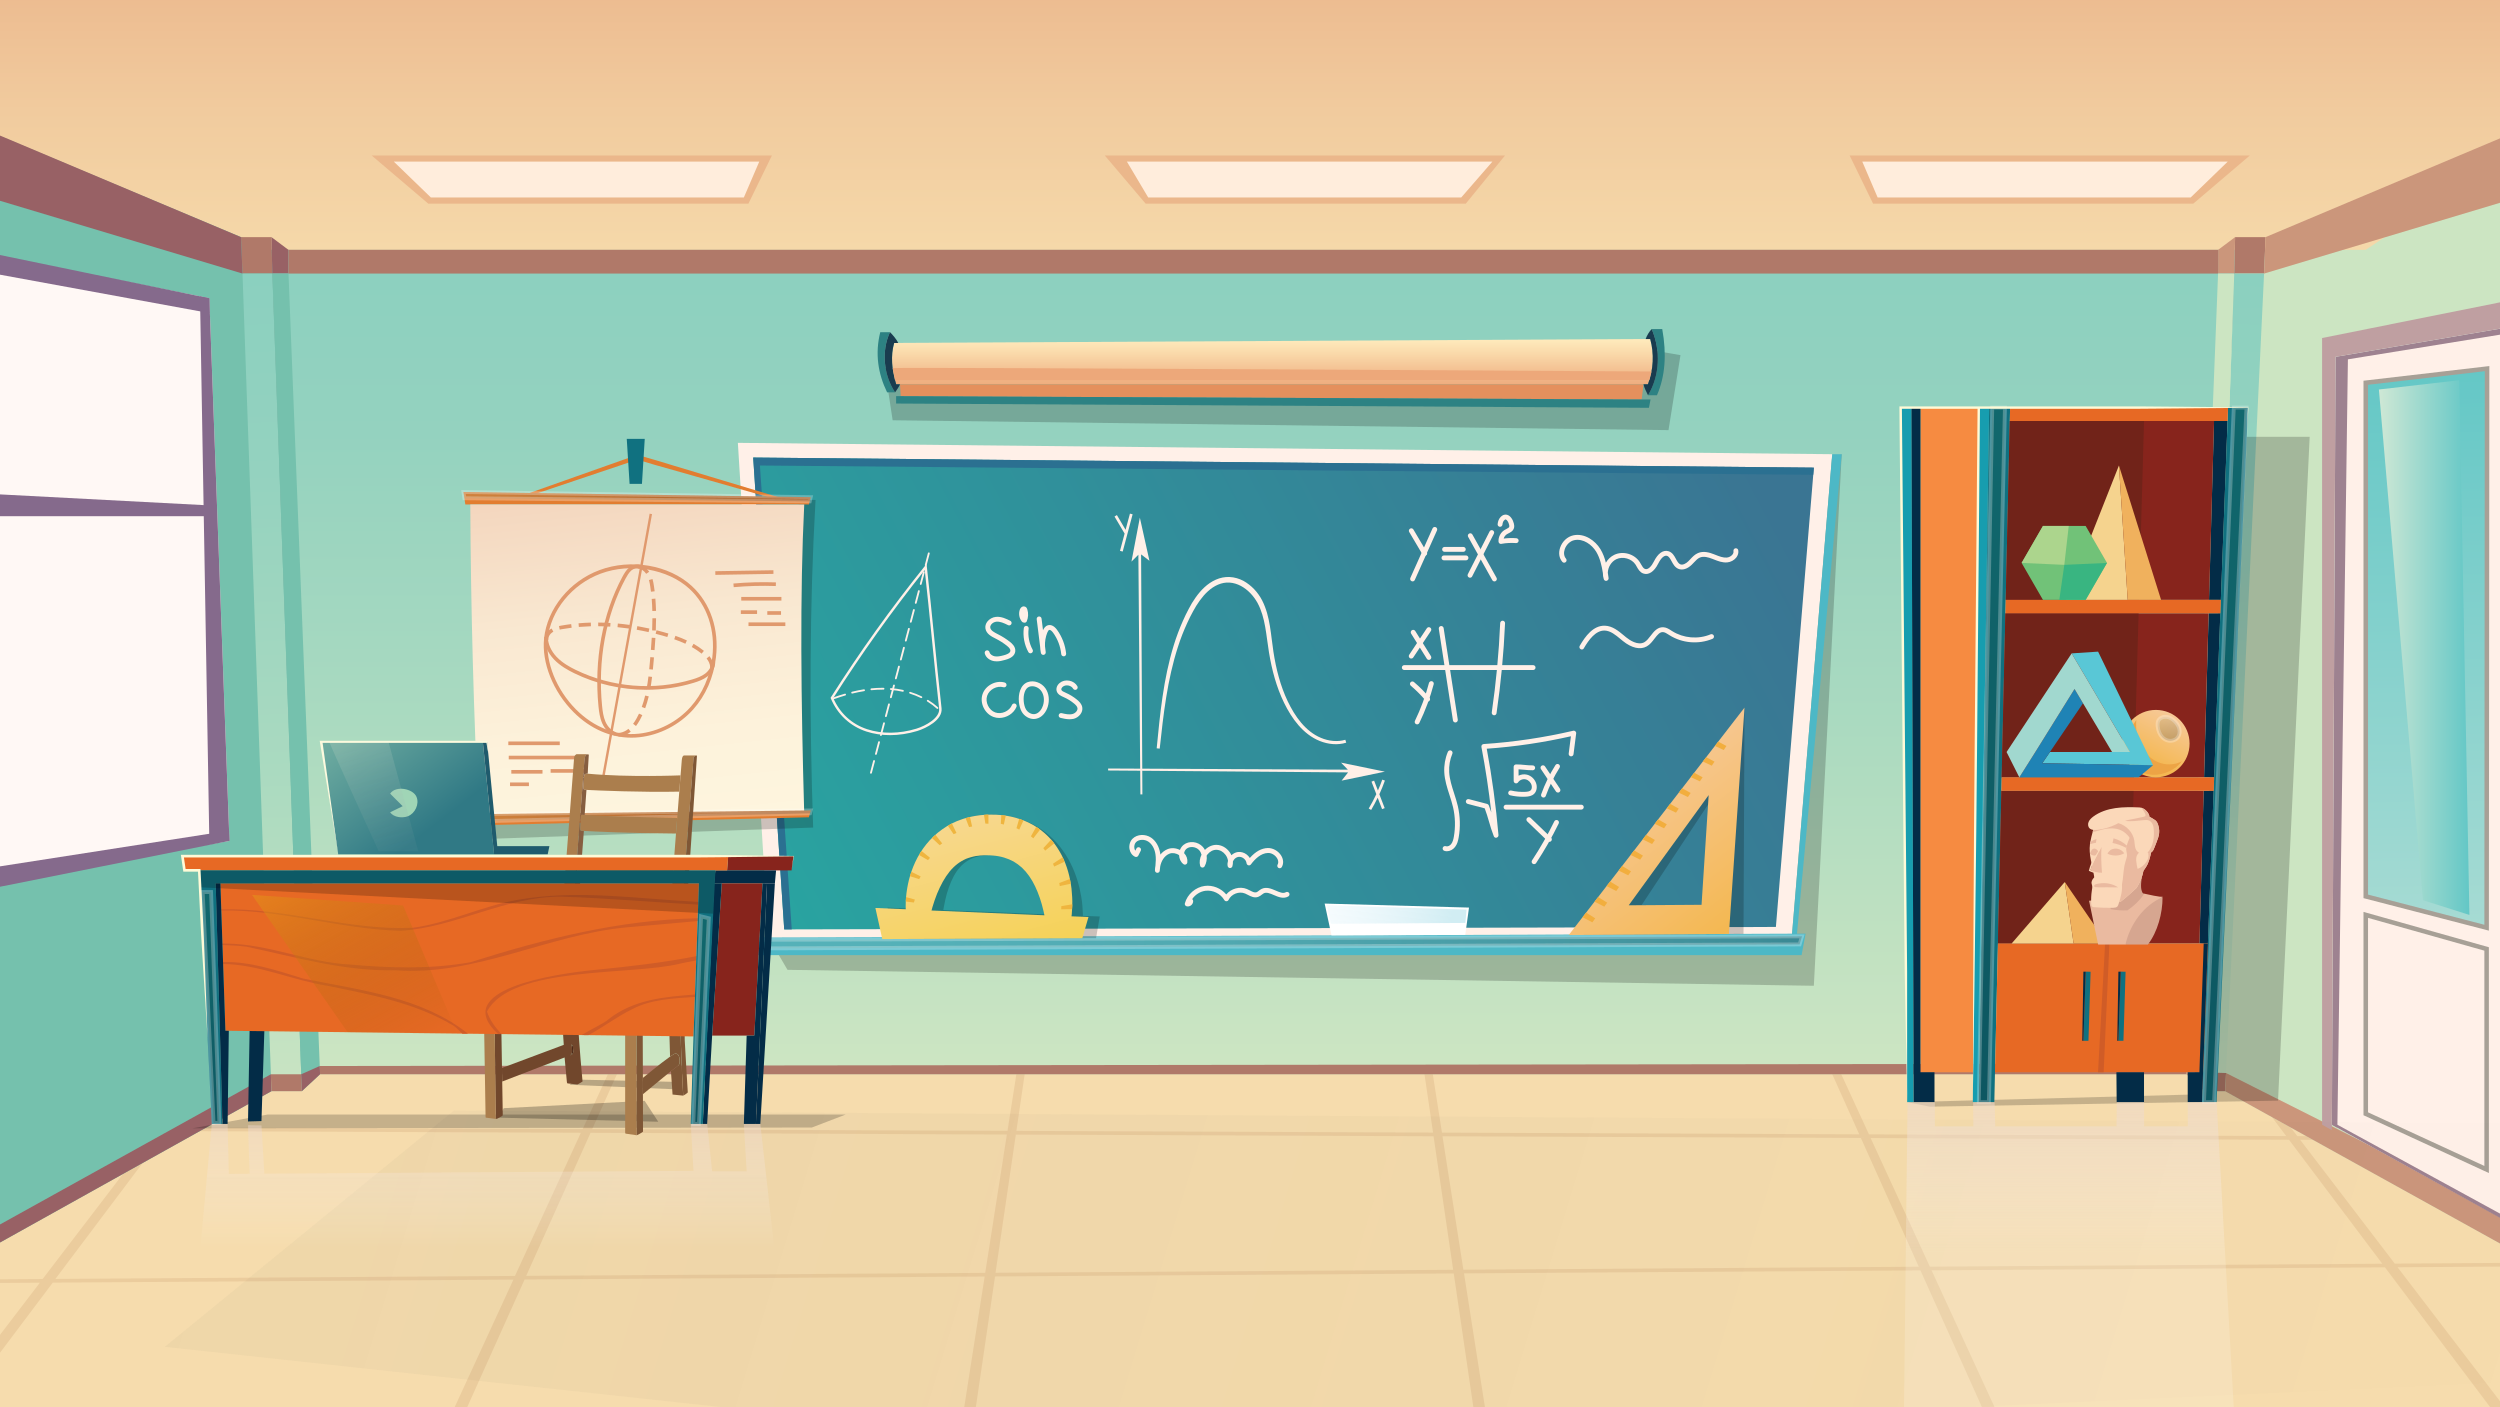 <?xml version="1.0" encoding="utf-8"?>
<!-- Generator: Adobe Illustrator 25.1.0, SVG Export Plug-In . SVG Version: 6.00 Build 0)  -->
<svg version="1.1" id="Слой_1" xmlns="http://www.w3.org/2000/svg" xmlns:xlink="http://www.w3.org/1999/xlink" x="0px" y="0px"
	 viewBox="0 0 643 362" style="enable-background:new 0 0 643 362;" xml:space="preserve">
<rect x="0" y="0" width="643" height="362" fill="#808080" stroke="none"/>
<style type="text/css">
	.st0{clip-path:url(#SVGID_2_);fill:#F6DCAD;}
	.st1{clip-path:url(#SVGID_2_);fill:#EBCC9D;}
	.st2{clip-path:url(#SVGID_2_);fill:#CCE5C2;}
	.st3{clip-path:url(#SVGID_2_);fill:url(#SVGID_3_);}
	.st4{clip-path:url(#SVGID_2_);fill:url(#SVGID_4_);}
	.st5{clip-path:url(#SVGID_2_);fill:#75C1AD;}
	.st6{clip-path:url(#SVGID_2_);fill:#B07969;}
	.st7{clip-path:url(#SVGID_2_);fill:#986165;}
	.st8{clip-path:url(#SVGID_2_);fill:#CB967B;}
	.st9{clip-path:url(#SVGID_2_);fill:url(#SVGID_5_);}
	.st10{clip-path:url(#SVGID_2_);fill:url(#SVGID_6_);}
	.st11{clip-path:url(#SVGID_2_);}
	.st12{fill:#EBB78B;}
	.st13{fill:#FFEDDC;}
	.st14{fill:#FFF8F5;}
	.st15{fill:#856A8C;}
	.st16{fill:#BF9FA1;}
	.st17{fill:#FFF0E8;}
	.st18{fill:url(#SVGID_7_);}
	.st19{fill:#A7A096;}
	.st20{fill:url(#SVGID_8_);}
	.st21{fill:#9E8290;}
	.st22{opacity:0.2;}
	.st23{fill:url(#SVGID_9_);}
	.st24{fill:#4DB8C6;}
	.st25{fill:#2B7091;}
	.st26{opacity:0.26;fill:url(#SVGID_10_);stroke:#FFFFFF;stroke-miterlimit:10;}
	.st27{fill:#FFFFFF;}
	.st28{fill:url(#SVGID_11_);}
	.st29{fill:url(#SVGID_12_);}
	.st30{fill:#EFB53F;}
	.st31{fill:url(#SVGID_13_);}
	.st32{fill:#F2AE3E;}
	.st33{clip-path:url(#SVGID_2_);fill:url(#SVGID_14_);}
	.st34{fill:#E27D30;}
	.st35{fill:url(#SVGID_15_);}
	.st36{opacity:0.26;fill:url(#SVGID_16_);stroke:#FFFFFF;stroke-miterlimit:10;}
	.st37{opacity:0.26;fill:url(#SVGID_17_);stroke:#FFFFFF;stroke-miterlimit:10;}
	.st38{fill:#107180;}
	.st39{fill:#E0996D;}
	.st40{fill:#E4905D;}
	.st41{fill:url(#SVGID_18_);}
	.st42{fill:#2D8283;}
	.st43{fill:#193C4F;}
	.st44{fill:#EDA87A;}
	.st45{opacity:0.2;clip-path:url(#SVGID_2_);}
	.st46{clip-path:url(#SVGID_2_);fill:#F68B41;}
	.st47{clip-path:url(#SVGID_2_);fill:#179DAF;}
	.st48{clip-path:url(#SVGID_2_);fill:#032C47;}
	.st49{clip-path:url(#SVGID_2_);fill:#107180;}
	.st50{clip-path:url(#SVGID_2_);fill:#87241C;}
	.st51{clip-path:url(#SVGID_2_);fill:#712319;}
	.st52{clip-path:url(#SVGID_2_);fill:#E76924;}
	.st53{opacity:0.26;clip-path:url(#SVGID_2_);fill:url(#SVGID_19_);stroke:#FFFFFF;stroke-miterlimit:10;}
	.st54{opacity:0.26;clip-path:url(#SVGID_2_);fill:url(#SVGID_20_);stroke:#FFFFFF;stroke-miterlimit:10;}
	.st55{clip-path:url(#SVGID_2_);fill:#D05C27;}
	.st56{clip-path:url(#SVGID_2_);fill:url(#SVGID_21_);}
	.st57{clip-path:url(#SVGID_2_);fill:#FEFAD7;}
	.st58{fill:url(#SVGID_22_);}
	.st59{fill:#EDA445;}
	.st60{opacity:0.26;fill:url(#SVGID_23_);stroke:#FFFFFF;stroke-miterlimit:10;}
	.st61{opacity:0.25;fill:#010101;}
	.st62{fill:#AB7E4D;}
	.st63{fill:#71472C;}
	.st64{fill:#865E40;}
	.st65{fill:#B0783C;}
	.st66{fill:#C48F5F;}
	.st67{fill:#492A18;}
	.st68{fill:#7F5736;}
	.st69{fill:#4C2A18;}
	.st70{clip-path:url(#SVGID_2_);fill:url(#SVGID_24_);}
	.st71{fill:#87241C;}
	.st72{fill:#032C47;}
	.st73{fill:#E76924;}
	.st74{fill:#D05C27;}
	.st75{fill:url(#SVGID_25_);}
	.st76{opacity:0.26;fill:url(#SVGID_26_);stroke:#FFFFFF;stroke-miterlimit:10;}
	.st77{opacity:0.26;fill:url(#SVGID_27_);stroke:#FFFFFF;stroke-miterlimit:10;}
	.st78{fill:#FEFAD7;}
	.st79{fill:url(#SVGID_28_);}
	.st80{fill:#1F5B6D;}
	.st81{fill:#A0D5B6;}
	.st82{fill:url(#SVGID_29_);}
	.st83{fill:#FCFADE;}
	.st84{fill:#F5D38E;}
	.st85{fill:#F0B15D;}
	.st86{fill:#71C278;}
	.st87{fill:#ACD58D;}
	.st88{fill:#39B581;}
	.st89{fill:#59C7D6;}
	.st90{fill:#1F83B5;}
	.st91{fill:#A1D8CF;}
	.st92{fill:#EABAA0;}
	.st93{fill:#D6A690;}
	.st94{fill:#FBD8B9;}
	.st95{clip-path:url(#SVGID_2_);fill:none;}
	.st96{opacity:0;fill:#FFF0E8;}
</style>
<g>
	<defs>
		<rect id="SVGID_1_" width="643.02" height="362.01"/>
	</defs>
	<clipPath id="SVGID_2_">
		<use xlink:href="#SVGID_1_"  style="overflow:visible;"/>
	</clipPath>
	<polygon class="st0" points="-158.8,339.08 -158.8,394.97 801.36,394.97 801.36,339.08 683.67,273.87 -41.83,273.87 	"/>
	<path class="st1" d="M778.89,324.87l-0.01-0.94L615.94,325l-24.35-31.85l128.79,0.53l0-0.94l-129.51-0.53l-16.06-21.01l-1.65,1.25
		l14.86,19.75l-107.32-0.44l-9.38-20.36l-1.89,0.86l8.77,19.49l-107.33-0.44l-3.08-19.64l-2.05,0.31l2.84,19.32l-107.17-0.44
		l2.77-18.88l-2.05-0.31l-3,19.18l-106.81-0.44l8.17-18.16l-1.89-0.86l-8.75,19.01l-106.27-0.43l13.18-17.52l-1.65-1.25
		l-14.34,18.76l-123.42-0.5l0,0.94l122.71,0.5l-29.1,38.06l-159.71,1.05l0.01,0.94l158.99-1.04l-86.68,113.37l2.98,2.26
		l87.02-115.65l118.48-0.78L79.3,443.63l3.41,1.55l52.22-116.09l118.33-0.77l-18.13,115.81l3.7,0.56l17.09-116.39l117.98-0.77
		l17.2,117.16l3.7-0.56l-18.26-116.62l117.4-0.77l53.27,118.44l3.41-1.55l-53.83-116.91l116.62-0.76l89.98,119.58l2.98-2.26
		l-89.71-117.34L778.89,324.87z M14.25,328.94l28.61-38.03l106.54,0.44l-16.95,36.82L14.25,328.94z M135.34,328.15l16.55-36.79
		l107.08,0.44l-5.57,35.58L135.34,328.15z M256.05,327.36l5.22-35.55l107.44,0.44l5.04,34.34L256.05,327.36z M376.38,326.57
		l-5.37-34.32l107.61,0.44l14.89,33.11L376.38,326.57z M496.36,325.79l-15.23-33.08l107.6,0.44l23.99,31.88L496.36,325.79z"/>
	<polygon class="st2" points="564.45,276.3 575.14,64.27 643.41,36.38 643.41,320.05 	"/>
	<linearGradient id="SVGID_3_" gradientUnits="userSpaceOnUse" x1="322.48" y1="272.455" x2="322.48" y2="62.381">
		<stop  offset="0" style="stop-color:#CCE5C2"/>
		<stop  offset="0.414" style="stop-color:#AADAC0"/>
		<stop  offset="0.768" style="stop-color:#94D2BF"/>
		<stop  offset="1" style="stop-color:#8BD0BF"/>
	</linearGradient>
	<polygon class="st3" points="69.82,64.27 77.63,276.3 564.45,276.3 575.14,64.27 	"/>
	<linearGradient id="SVGID_4_" gradientUnits="userSpaceOnUse" x1="322.753" y1="92.741" x2="322.753" y2="-51.188">
		<stop  offset="0" style="stop-color:#F6DCAD"/>
		<stop  offset="0.2" style="stop-color:#F5D8A9"/>
		<stop  offset="0.446" style="stop-color:#F1CB9E"/>
		<stop  offset="0.718" style="stop-color:#EBB78C"/>
		<stop  offset="1" style="stop-color:#E39C76"/>
	</linearGradient>
	<polygon class="st4" points="39.77,64.27 -39.76,10.04 -39.76,-0.89 685.27,-0.89 685.27,13.2 608.44,64.27 	"/>
	<polygon class="st5" points="-0.86,34.66 -0.86,320.05 77.63,276.3 69.82,64.27 	"/>
	<polygon class="st6" points="61.99,60.99 69.82,60.99 70.04,70.36 62.37,70.36 	"/>
	<polygon class="st7" points="62.37,70.36 -4.38,50.33 -4.38,33.02 61.99,60.99 	"/>
	<polygon class="st7" points="69.82,60.99 74.2,64.27 74.2,70.36 70.04,70.36 	"/>
	<polygon class="st6" points="582.7,60.99 574.87,60.99 574.65,70.36 582.32,70.36 	"/>
	<polygon class="st8" points="582.32,70.36 649.08,50.33 649.08,33.02 582.7,60.99 	"/>
	<polygon class="st8" points="574.87,60.99 570.49,64.27 570.49,70.36 574.65,70.36 	"/>
	<rect x="74.2" y="64.27" class="st6" width="496.29" height="6.09"/>
	<linearGradient id="SVGID_5_" gradientUnits="userSpaceOnUse" x1="72.49" y1="288.144" x2="67.682" y2="70.823">
		<stop  offset="0" style="stop-color:#CCE5C2"/>
		<stop  offset="0.414" style="stop-color:#AADAC0"/>
		<stop  offset="0.768" style="stop-color:#94D2BF"/>
		<stop  offset="1" style="stop-color:#8BD0BF"/>
	</linearGradient>
	<polygon class="st9" points="62.37,70.36 69.82,280.65 77.63,280.65 70.04,70.36 	"/>
	<polygon class="st5" points="70.04,70.36 77.63,280.65 82.32,276.3 74.2,70.36 	"/>
	
		<linearGradient id="SVGID_6_" gradientUnits="userSpaceOnUse" x1="-5411.499" y1="288.144" x2="-5416.308" y2="70.823" gradientTransform="matrix(-1 0 0 1 -4839.297 0)">
		<stop  offset="0" style="stop-color:#CCE5C2"/>
		<stop  offset="0.414" style="stop-color:#AADAC0"/>
		<stop  offset="0.768" style="stop-color:#94D2BF"/>
		<stop  offset="1" style="stop-color:#8BD0BF"/>
	</linearGradient>
	<polygon class="st10" points="582.32,70.36 572.3,280.65 567.06,280.65 574.65,70.36 	"/>
	<polygon class="st2" points="574.65,70.36 567.06,280.65 562.37,276.3 570.49,70.36 	"/>
	<polygon class="st7" points="-0.86,320.05 69.82,280.65 69.67,276.3 -0.86,315.41 	"/>
	<polygon class="st6" points="69.82,280.65 77.63,280.65 77.47,276.3 69.67,276.3 	"/>
	<polygon class="st7" points="82.32,276.3 77.63,280.65 77.47,276.3 82.24,274.17 	"/>
	<polygon class="st6" points="82.32,276.3 562.37,276.3 562.48,273.57 82.24,274.17 	"/>
	<polygon class="st8" points="562.48,273.57 567.24,275.82 567.06,280.65 562.37,276.3 	"/>
	<polygon class="st6" points="567.06,280.65 572.3,280.65 572.53,275.98 567.24,275.82 	"/>
	<polygon class="st8" points="572.3,280.65 643.41,320.05 643.41,311.67 572.53,275.98 	"/>
	<g id="vseosvita-Лампа-1" class="st11">
		<polygon class="st12" points="110.15,52.38 95.58,39.98 198.54,39.98 192.49,52.38 		"/>
		<polygon class="st13" points="101.29,41.57 110.82,50.79 191.32,50.79 195.28,41.57 		"/>
	</g>
	<g id="vseosvita-Лампа-3" class="st11">
		<polygon class="st12" points="564.11,52.38 578.67,39.98 475.72,39.98 481.76,52.38 		"/>
		<polygon class="st13" points="572.97,41.57 563.44,50.79 482.93,50.79 478.98,41.57 		"/>
	</g>
	<g id="vseosvita-Лампа-2" class="st11">
		<polygon class="st12" points="294.66,52.38 284.14,39.98 387.1,39.98 377,52.38 		"/>
		<polygon class="st13" points="289.84,41.57 295.32,50.79 375.83,50.79 383.84,41.57 		"/>
	</g>
	<g id="vseosvita-Вікно" class="st11">
		<polygon class="st14" points="-2.14,226.9 59.01,216.28 53.84,76.71 -2.14,65.55 		"/>
		<polygon class="st15" points="-2.14,228.5 59.01,216.28 58.91,213.65 -2.14,223.16 		"/>
		<polygon class="st15" points="59.01,216.28 53.84,76.71 51.44,76.23 53.84,216.28 		"/>
		<polygon class="st15" points="53.84,76.71 -3.01,64.97 -3.01,70.1 53.84,80.52 		"/>
		<polygon class="st15" points="-3.01,127 53.84,129.99 53.84,132.77 -3.01,132.77 		"/>
	</g>
	<g id="vseosvita-Двері" class="st11">
		<polygon class="st16" points="597.24,289.28 597.24,86.94 643.35,77.69 643.35,84.48 600.71,91.78 599.75,290.67 		"/>
		<polygon class="st17" points="599.76,289.28 600.71,91.78 643.35,84.48 643.09,313.16 		"/>
		<linearGradient id="SVGID_7_" gradientUnits="userSpaceOnUse" x1="625.053" y1="246.201" x2="623.255" y2="92.97">
			<stop  offset="0" style="stop-color:#AADCD4"/>
			<stop  offset="1" style="stop-color:#63C7C6"/>
		</linearGradient>
		<polygon class="st18" points="608.47,98.44 608.47,230.54 639.56,238.6 639.67,94.81 		"/>
		<path class="st19" d="M640.14,239.36l-32.25-8.36V97.92l32.37-3.77L640.14,239.36z M609.06,230.09l29.92,7.76l0.11-142.38
			l-30.03,3.5V230.09z"/>
		<path class="st19" d="M640.14,301.71l-32.25-14.87v-52.3l32.25,9.09V301.71z M609.06,286.09l29.92,13.79v-55.37l-29.92-8.43
			V286.09z"/>
		<linearGradient id="SVGID_8_" gradientUnits="userSpaceOnUse" x1="611.846" y1="166.554" x2="635.132" y2="166.554">
			<stop  offset="0" style="stop-color:#CFE8D5"/>
			<stop  offset="1" style="stop-color:#63C7C6"/>
		</linearGradient>
		<polygon class="st20" points="611.85,100.18 623.19,231.54 635.13,235.32 632.52,97.79 		"/>
		<polygon class="st21" points="599.76,289.28 601.17,290.06 603.88,92.42 643.35,86.02 643.35,84.48 600.71,91.78 		"/>
		<polygon class="st21" points="599.76,289.28 643.24,313.38 643.24,312.27 601.17,289.28 		"/>
	</g>
	<g id="vseosvita-Дошка" class="st11">
		<polygon class="st22" points="200.33,245.66 202.54,249.44 466.52,253.54 473.69,116.82 		"/>
		<polygon class="st17" points="189.78,113.9 471.25,116.82 460.85,240.93 197.66,241.72 		"/>
		<linearGradient id="SVGID_9_" gradientUnits="userSpaceOnUse" x1="189.849" y1="249.219" x2="447.536" y2="113.76">
			<stop  offset="0" style="stop-color:#28A6A1"/>
			<stop  offset="1" style="stop-color:#3A7593"/>
		</linearGradient>
		<polygon class="st23" points="193.72,117.68 466.52,120.28 456.76,238.41 201.7,239.04 		"/>
		<polygon class="st24" points="471.25,116.82 460.85,240.93 197.66,241.72 198.6,242.27 462.04,241.72 473.69,116.82 		"/>
		<polygon class="st25" points="201.7,239.04 193.72,117.68 466.52,120.28 466.37,122.12 195.45,119.73 203.64,239.04 		"/>
		<polygon class="st24" points="192.46,241.14 194.98,245.66 463.37,245.66 464.4,240.13 		"/>
		<linearGradient id="SVGID_10_" gradientUnits="userSpaceOnUse" x1="193.717" y1="242.378" x2="463.479" y2="242.378">
			<stop  offset="0" style="stop-color:#6CA091"/>
			<stop  offset="0.125" style="stop-color:#6A9D8E"/>
			<stop  offset="0.257" style="stop-color:#659385"/>
			<stop  offset="0.394" style="stop-color:#5D8377"/>
			<stop  offset="0.533" style="stop-color:#516E64"/>
			<stop  offset="0.673" style="stop-color:#40544E"/>
			<stop  offset="0.816" style="stop-color:#2D3834"/>
			<stop  offset="0.957" style="stop-color:#111413"/>
			<stop  offset="1" style="stop-color:#010101"/>
		</linearGradient>
		<polygon class="st26" points="193.72,241.72 194.82,243.93 462.85,242.9 463.48,240.83 		"/>
	</g>
	<g id="vseosvita-Крейда" class="st11">
		<polygon class="st27" points="342.46,240.58 340.7,232.4 377.83,233.43 376.86,240.45 		"/>
		<linearGradient id="SVGID_11_" gradientUnits="userSpaceOnUse" x1="335.333" y1="231.567" x2="378.072" y2="238.929">
			<stop  offset="0" style="stop-color:#F2FAFE;stop-opacity:0.42"/>
			<stop  offset="0.883" style="stop-color:#D1EDF3"/>
		</linearGradient>
		<polygon class="st28" points="341.28,232.84 342.3,237.6 376.89,237.38 377.21,233.95 		"/>
	</g>
	<g id="vseosvita-Транспортир" class="st11">
		<path class="st22" d="M278.51,235.56c0-0.18,0-0.37,0-0.55c-0.02-0.73-0.07-1.46-0.13-2.19c-0.13-1.46-0.39-2.91-0.72-4.37
			c-0.7-2.9-1.79-5.83-3.54-8.57c-0.88-1.36-1.88-2.7-3.09-3.9c-1.2-1.2-2.54-2.3-4.02-3.2c-2.96-1.8-6.34-2.86-9.58-3.14
			c-0.81-0.07-1.62-0.15-2.42-0.12c-0.4,0-0.8,0-1.21,0.01l-1.24,0.1c-0.82,0.04-1.67,0.23-2.5,0.37c-0.84,0.23-1.68,0.4-2.51,0.73
			c-3.34,1.14-6.39,3.57-8.31,6.44c-1.96,2.88-2.91,6.05-3.31,9.07c-0.18,1.53-0.26,3.03-0.2,4.52c0.03,0.74,0.09,1.48,0.17,2.22
			c0.04,0.26,0.08,0.53,0.12,0.79l-7.78-0.33l2.74,8.07l50.92-0.21l0.96-5.58L278.51,235.56z M242.77,233.2
			c0.1-0.58,0.21-1.15,0.35-1.72c0.25-1.13,0.55-2.23,0.94-3.27c0.73-2.07,1.69-3.9,2.87-5.19c0.59-0.65,1.22-1.18,1.89-1.6
			c0.33-0.22,0.7-0.39,1.05-0.58c0.39-0.14,0.75-0.31,1.17-0.41c0.38-0.15,0.84-0.2,1.26-0.31l0.68-0.08l0.34-0.05l0.36-0.02
			l0.72-0.05l0.75,0.01c0.51-0.01,1,0.04,1.5,0.07c2,0.15,3.77,0.7,5.41,1.52c0.81,0.44,1.57,0.96,2.31,1.57
			c0.73,0.62,1.43,1.34,2.08,2.14c1.33,1.59,2.45,3.55,3.42,5.66c0.5,1.05,0.91,2.17,1.31,3.29c0.13,0.36,0.25,0.73,0.37,1.1
			l-28.94-1.21L242.77,233.2z"/>
		<linearGradient id="SVGID_12_" gradientUnits="userSpaceOnUse" x1="242.751" y1="197.97" x2="256.534" y2="250.537">
			<stop  offset="0" style="stop-color:#F8DAA1"/>
			<stop  offset="1" style="stop-color:#F5D152"/>
		</linearGradient>
		<path class="st29" d="M275.59,235.68c0.02-0.18,0.05-0.37,0.07-0.55c0.06-0.73,0.11-1.47,0.13-2.2c0.05-1.47-0.05-2.92-0.2-4.39
			c-0.36-2.92-1.11-5.85-2.54-8.61c-0.73-1.36-1.57-2.71-2.64-3.91c-1.07-1.2-2.29-2.31-3.67-3.22c-2.77-1.81-6.05-2.88-9.28-3.16
			c-0.81-0.07-1.61-0.15-2.43-0.12c-0.41,0-0.81,0-1.22,0.01l-1.26,0.1c-0.83,0.04-1.71,0.23-2.56,0.37
			c-0.87,0.23-1.74,0.4-2.62,0.73c-3.51,1.15-6.87,3.58-9.16,6.46c-2.32,2.89-3.65,6.07-4.43,9.11c-0.37,1.53-0.63,3.04-0.75,4.53
			c-0.05,0.75-0.09,1.49-0.09,2.23c0,0.27,0.01,0.53,0.02,0.8l-7.81-0.33l1.78,8l51.44-0.22l1.59-5.46L275.59,235.68z
			 M239.83,233.29c0.17-0.58,0.35-1.16,0.55-1.72c0.39-1.14,0.83-2.24,1.33-3.28c0.99-2.08,2.17-3.91,3.52-5.21
			c0.67-0.65,1.37-1.18,2.1-1.61c0.36-0.22,0.75-0.39,1.13-0.58c0.41-0.14,0.79-0.31,1.23-0.41c0.41-0.15,0.87-0.2,1.31-0.31
			l0.7-0.08l0.35-0.05l0.37-0.02l0.73-0.05l0.76,0.01c0.51-0.01,1.01,0.04,1.51,0.07c2,0.15,3.72,0.7,5.27,1.53
			c0.76,0.44,1.47,0.97,2.15,1.58c0.66,0.62,1.28,1.34,1.85,2.15c1.15,1.6,2.04,3.57,2.77,5.69c0.38,1.06,0.65,2.18,0.93,3.31
			c0.09,0.36,0.17,0.73,0.24,1.1l-29.04-1.23L239.83,233.29z"/>
		<path class="st30" d="M270.83,222.14l0.3,0.74l2.68-1.25c-0.16-0.38-0.33-0.76-0.51-1.14L270.83,222.14z"/>
		<path class="st30" d="M271.14,216.93c-0.24-0.31-0.49-0.62-0.75-0.91c-0.01-0.02-0.03-0.03-0.04-0.05l-2.01,2.17l0.47,0.65
			L271.14,216.93z"/>
		<path class="st30" d="M272.44,227.11l0.13,0.79l2.83-0.61c-0.07-0.41-0.14-0.82-0.23-1.22L272.44,227.11z"/>
		<path class="st30" d="M235.05,232.13l0.25-0.77l-2.27-0.63c0,0.03-0.01,0.07-0.01,0.1c-0.03,0.35-0.04,0.69-0.06,1.04
			L235.05,232.13z"/>
		<path class="st30" d="M272.97,233.06l-0.03,0.81l2.8-0.04c0.02-0.3,0.03-0.6,0.04-0.9c0-0.11,0-0.22,0-0.34L272.97,233.06z"/>
		<path class="st30" d="M266.51,212.67l-1.36,2.43l0.61,0.52l1.76-2.26c-0.26-0.19-0.52-0.39-0.8-0.57
			C266.65,212.76,266.58,212.72,266.51,212.67z"/>
		<path class="st30" d="M253.08,209.58l0.35,2.25l0.8,0.03l-0.01-2.35c-0.14,0-0.29,0-0.43,0L253.08,209.58z"/>
		<path class="st30" d="M261.44,213.01l0.71,0.37l1.09-2.37c-0.37-0.14-0.74-0.28-1.11-0.4L261.44,213.01z"/>
		<path class="st30" d="M236.41,226.12l0.39-0.7l-2.41-1.2c-0.13,0.38-0.25,0.76-0.36,1.14L236.41,226.12z"/>
		<path class="st30" d="M239.7,215.54l1.98,1.85l0.65-0.47l-1.75-2.21C240.28,214.98,239.98,215.25,239.7,215.54z"/>
		<path class="st30" d="M239.2,220.63l-2.2-1.77c-0.22,0.34-0.44,0.68-0.64,1.03l2.31,1.34L239.2,220.63z"/>
		<path class="st30" d="M245.26,214.55l0.74-0.31l-1.17-2.45c-0.35,0.18-0.7,0.38-1.05,0.58L245.26,214.55z"/>
		<path class="st30" d="M257.54,209.65l-0.13,2.22l0.78,0.21l0.49-2.29C258.29,209.73,257.91,209.69,257.54,209.65z"/>
		<path class="st30" d="M248.34,210.42l0.9,2.3l0.79-0.14l-0.55-2.45C249.09,210.21,248.72,210.31,248.34,210.42z"/>
	</g>
	<g id="vseosvita-Косинець" class="st11">
		<path class="st22" d="M407.26,240.48l41.17-0.27l0.26-58.22L407.26,240.48z M440.91,232.71l-18.72,0.13l18.73-28.34L440.91,232.71
			z"/>
		<linearGradient id="SVGID_13_" gradientUnits="userSpaceOnUse" x1="412.618" y1="193.726" x2="446.209" y2="237.373">
			<stop  offset="0" style="stop-color:#F7CBA2"/>
			<stop  offset="1" style="stop-color:#F4B852"/>
		</linearGradient>
		<path class="st31" d="M403.49,240.48l41.19-0.27l4.01-58.22L403.49,240.48z M437.64,232.71l-18.73,0.13l20.56-28.34L437.64,232.71
			z"/>
		<polygon class="st32" points="407.02,235.91 409.56,237.23 410.3,236.19 407.94,234.72 		"/>
		<polygon class="st32" points="410.11,231.91 412.63,233.2 413.37,232.16 411.03,230.72 		"/>
		<polygon class="st32" points="413.21,227.9 415.7,229.17 416.43,228.13 414.12,226.73 		"/>
		<polygon class="st32" points="416.3,223.9 418.78,225.14 419.5,224.1 417.21,222.73 		"/>
		<polygon class="st32" points="419.4,219.89 421.85,221.11 422.57,220.07 420.3,218.73 		"/>
		<polygon class="st32" points="422.49,215.89 424.92,217.08 425.64,216.04 423.38,214.73 		"/>
		<polygon class="st32" points="425.59,211.88 427.99,213.05 428.7,212.01 426.47,210.74 		"/>
		<polygon class="st32" points="428.68,207.88 431.06,209.02 431.77,207.98 429.56,206.74 		"/>
		<polygon class="st32" points="431.78,203.88 434.13,205 434.84,203.95 432.65,202.74 		"/>
		<polygon class="st32" points="434.87,199.87 437.2,200.97 437.91,199.92 435.74,198.75 		"/>
		<polygon class="st32" points="437.96,195.87 440.28,196.94 440.97,195.89 438.83,194.75 		"/>
		<polygon class="st32" points="441.06,191.86 443.35,192.91 444.04,191.86 441.92,190.75 		"/>
	</g>
	<linearGradient id="SVGID_14_" gradientUnits="userSpaceOnUse" x1="-161.234" y1="160.981" x2="757.361" y2="440.429">
		<stop  offset="0" style="stop-color:#9C9376;stop-opacity:0.07"/>
		<stop  offset="0.551" style="stop-color:#3D3C35;stop-opacity:0.026"/>
		<stop  offset="0.883" style="stop-color:#010101;stop-opacity:0"/>
	</linearGradient>
	<polygon class="st33" points="116.76,285.62 42.37,346.41 281.56,372.32 726.27,351.72 665.63,289.03 	"/>
	<g id="vseosvita-Плакат-кулі" class="st11">
		<path class="st34" d="M134.09,127.54l29.62-10.49l0.17-0.06l0.19,0.05c3.13,0.88,6.26,1.8,9.36,2.77l9.35,2.82l18.7,5.63
			l-0.19,0.65l-18.78-5.35l-9.39-2.67c-3.14-0.86-6.27-1.77-9.38-2.72l0.36-0.01l-29.78,10.01L134.09,127.54z"/>
		<path class="st22" d="M207.58,128.59h2.18c-1.55,27.07-1.61,55.27-0.62,84.26l-84.82,2.95l3.68-43.99L207.58,128.59z"/>
		<polygon class="st34" points="119.2,126.55 208.51,127.88 208.07,129.74 119.68,129.74 		"/>
		<linearGradient id="SVGID_15_" gradientUnits="userSpaceOnUse" x1="170.572" y1="221.85" x2="159.416" y2="118.388">
			<stop  offset="0" style="stop-color:#FEF6DF"/>
			<stop  offset="0.313" style="stop-color:#FDF2DB"/>
			<stop  offset="0.61" style="stop-color:#F9E8D1"/>
			<stop  offset="0.899" style="stop-color:#F4D8C0"/>
			<stop  offset="1" style="stop-color:#F2D1B9"/>
		</linearGradient>
		<path class="st35" d="M120.96,129.74c0.13,26.96,0.87,53.78,2.15,80.46l83.74-0.8c-0.84-29.3-1.14-56.85,0-79.66H120.96z"/>
		<polygon class="st34" points="121.58,209.41 208.51,208.45 208.05,210.21 122.23,212.28 		"/>
		<linearGradient id="SVGID_16_" gradientUnits="userSpaceOnUse" x1="118.307" y1="127.337" x2="205.868" y2="128.168">
			<stop  offset="0" style="stop-color:#9A9161"/>
			<stop  offset="0.639" style="stop-color:#3A392F"/>
			<stop  offset="1" style="stop-color:#010101"/>
		</linearGradient>
		<polygon class="st36" points="119.2,126.55 119.44,128.15 208.26,128.95 208.51,127.88 		"/>
		<linearGradient id="SVGID_17_" gradientUnits="userSpaceOnUse" x1="120.724" y1="209.436" x2="205.925" y2="210.245">
			<stop  offset="0" style="stop-color:#9A9161"/>
			<stop  offset="0.639" style="stop-color:#3A392F"/>
			<stop  offset="1" style="stop-color:#010101"/>
		</linearGradient>
		<polygon class="st37" points="121.58,209.41 122,211.27 208.32,209.18 208.51,208.45 		"/>
		<polygon class="st38" points="165.11,124.45 161.93,124.45 161.2,112.88 165.83,112.88 		"/>
		<path class="st39" d="M162.39,189.73c-5.37,0-10.58-2.28-14.86-6.56c-5.27-5.26-8.25-12.72-7.59-18.99
			c0.8-7.62,6.53-14.68,14.24-17.55c8.08-3.01,17.84-1.34,23.73,4.07c4.82,4.42,7.09,11.13,6.23,18.41
			c-0.61,5.15-2.63,9.76-5.84,13.35c-3.58,3.99-8.64,6.6-13.89,7.16C163.73,189.7,163.06,189.73,162.39,189.73z M140.88,164.29
			c-0.63,6,2.24,13.15,7.32,18.23c4.61,4.6,10.33,6.8,16.11,6.18c5.02-0.54,9.86-3.03,13.29-6.85c3.08-3.44,5.02-7.88,5.61-12.83
			c0.82-6.98-1.34-13.4-5.93-17.61c-5.55-5.09-15.12-6.72-22.76-3.88C147.12,150.27,141.64,157.01,140.88,164.29L140.88,164.29z"/>
		<path class="st39" d="M166.28,177.41c-6.42,0-12.85-1.44-18.62-4.27c-1.57-0.77-3.58-1.87-5.16-3.52
			c-1.64-1.72-2.54-3.78-2.53-5.81l0.94,0c-0.01,1.76,0.82,3.64,2.27,5.16c1.47,1.54,3.38,2.59,4.89,3.32
			c9.24,4.52,20.17,5.42,30.01,2.45c1.15-0.35,2.34-0.77,3.3-1.5c1-0.77,1.61-1.84,1.63-2.86l0.94,0.02c-0.03,1.31-0.78,2.65-2,3.59
			c-1.07,0.82-2.36,1.28-3.6,1.65C174.44,176.83,170.36,177.41,166.28,177.41z"/>
		<path class="st39" d="M183.58,171.99l-0.94-0.09c0.01-0.09,0.01-0.17,0.01-0.26c0-0.42-0.09-0.85-0.27-1.24
			c-0.16-0.35-0.37-0.69-0.65-1.04l0.73-0.6c0.34,0.41,0.59,0.82,0.78,1.26c0.23,0.51,0.34,1.07,0.34,1.62
			C183.6,171.76,183.59,171.87,183.58,171.99z M180.46,168.12c-0.76-0.61-1.62-1.19-2.54-1.71l0.46-0.82
			c0.96,0.55,1.86,1.15,2.66,1.8L180.46,168.12z M176.28,165.57c-0.88-0.41-1.82-0.79-2.87-1.15l0.31-0.89
			c1.08,0.38,2.04,0.76,2.95,1.19L176.28,165.57z M140.14,164.69c-0.02-0.13-0.03-0.26-0.03-0.39c0-0.91,0.53-1.84,1.4-2.43
			c0.12-0.08,0.24-0.15,0.36-0.22l0.45,0.83c-0.1,0.05-0.19,0.11-0.28,0.17c-0.6,0.41-0.99,1.06-0.99,1.65
			c0,0.08,0.01,0.15,0.02,0.23L140.14,164.69z M171.64,163.84c-0.41-0.12-0.82-0.24-1.24-0.36c-0.59-0.16-1.18-0.32-1.77-0.47
			l0.23-0.91c0.6,0.15,1.2,0.31,1.79,0.48c0.42,0.12,0.84,0.24,1.26,0.36L171.64,163.84z M166.82,162.58
			c-1.02-0.23-2.05-0.43-3.06-0.61l0.16-0.93c1.02,0.18,2.06,0.39,3.1,0.62L166.82,162.58z M143.96,161.94l-0.19-0.92
			c0.17-0.03,0.33-0.07,0.5-0.1c0.87-0.16,1.75-0.29,2.64-0.4l0.12,0.93c-0.87,0.11-1.74,0.24-2.59,0.39
			C144.28,161.87,144.12,161.9,143.96,161.94z M161.91,161.68c-1.04-0.15-2.08-0.27-3.09-0.37l0.09-0.94
			c1.03,0.1,2.09,0.22,3.14,0.37L161.91,161.68z M148.88,161.25l-0.08-0.94c1.04-0.09,2.1-0.15,3.16-0.18l0.03,0.94
			C150.94,161.11,149.9,161.17,148.88,161.25z M156.96,161.17c-1.04-0.06-2.09-0.1-3.11-0.11l0.01-0.94
			c1.04,0.01,2.1,0.04,3.16,0.11L156.96,161.17z"/>
		<path class="st39" d="M158.1,189.21c-1.35-0.46-2.53-1.62-3.22-3.19c-0.62-1.41-0.81-2.97-0.95-4.33
			c-1.18-11.95,1.01-23.8,6.17-33.37c0.44-0.81,0.92-1.65,1.65-2.29c0.8-0.7,2.01-1.01,3.01-0.76l-0.23,0.91
			c-0.7-0.17-1.61,0.06-2.16,0.55c-0.61,0.54-1.05,1.3-1.45,2.03c-5.07,9.4-7.22,21.06-6.06,32.83c0.13,1.28,0.31,2.76,0.87,4.04
			c0.59,1.33,1.56,2.31,2.66,2.68L158.1,189.21z"/>
		<path class="st39" d="M159.08,189.45l-0.04-0.94c0.7-0.03,1.43-0.27,2.06-0.67c0.18-0.11,0.36-0.24,0.53-0.38l0.6,0.73
			c-0.2,0.16-0.41,0.31-0.62,0.45C160.83,189.12,159.94,189.41,159.08,189.45z M163.58,186.73l-0.75-0.56
			c0.29-0.38,0.56-0.81,0.85-1.31c0.24-0.42,0.47-0.86,0.68-1.32l0.85,0.4c-0.22,0.47-0.46,0.94-0.71,1.38
			C164.19,185.85,163.89,186.32,163.58,186.73z M165.94,182.16l-0.88-0.32c0.34-0.92,0.63-1.89,0.88-2.95l0.92,0.22
			C166.59,180.2,166.29,181.2,165.94,182.16z M167.25,177.24l-0.93-0.17c0.17-0.94,0.32-1.94,0.46-3.08l0.93,0.11
			C167.58,175.26,167.42,176.28,167.25,177.24z M167.92,172.22l-0.94-0.09c0.07-0.73,0.14-1.46,0.2-2.18l0.08-0.94l0.94,0.08
			l-0.08,0.94C168.06,170.76,167.99,171.49,167.92,172.22z M168.35,167.21l-0.94-0.07c0.08-1.04,0.16-2.08,0.22-3.12l0.94,0.06
			C168.51,165.12,168.44,166.16,168.35,167.21z M168.67,162.18l-0.94-0.04c0.05-1.1,0.07-2.12,0.07-3.12l0.94,0
			C168.74,160.03,168.71,161.06,168.67,162.18z M167.78,157.15c-0.03-1.07-0.08-2.11-0.16-3.11l0.94-0.08
			c0.08,1.01,0.14,2.07,0.17,3.16L167.78,157.15z M167.43,152.19c-0.05-0.44-0.12-0.89-0.18-1.33c-0.08-0.51-0.18-1.11-0.34-1.68
			l0.91-0.26c0.18,0.62,0.29,1.26,0.37,1.8c0.07,0.45,0.13,0.91,0.19,1.36L167.43,152.19z M166.2,147.59
			c-0.57-0.84-1.39-1.36-2.2-1.39l0.03-0.94c1.11,0.04,2.21,0.71,2.94,1.8L166.2,147.59z"/>
		
			<rect x="183.94" y="146.78" transform="matrix(1 -0.017 0.017 1 -2.466 3.262)" class="st39" width="14.95" height="0.94"/>
		<path class="st39" d="M188.71,151.02l-0.08-0.94c3.63-0.32,7.31-0.42,10.94-0.29l-0.03,0.94
			C195.94,150.6,192.3,150.7,188.71,151.02z"/>
		<rect x="190.65" y="153.53" class="st39" width="10.33" height="0.94"/>
		<rect x="190.54" y="156.97" class="st39" width="4.18" height="0.94"/>
		<rect x="197.35" y="157.19" class="st39" width="3.53" height="0.94"/>
		<rect x="192.51" y="160.08" class="st39" width="9.48" height="0.94"/>
		
			<rect x="126.8" y="165.66" transform="matrix(0.178 -0.984 0.984 0.178 -30.752 295.148)" class="st39" width="68.85" height="0.63"/>
		<rect x="130.74" y="190.71" class="st39" width="13.23" height="0.94"/>
		<rect x="130.85" y="194.37" class="st39" width="18.58" height="0.94"/>
		<rect x="131.51" y="198.04" class="st39" width="8.02" height="0.94"/>
		<rect x="141.62" y="197.81" class="st39" width="9.46" height="0.94"/>
		<rect x="131.18" y="201.25" class="st39" width="4.86" height="0.94"/>
	</g>
	<g id="vseosvita-Прожектор" class="st11">
		<g class="st22">
			<polygon points="227.54,94.63 229.59,108.09 429.14,110.63 432.22,91.34 424.99,90.1 			"/>
		</g>
		<polygon class="st40" points="422.71,98.83 422.24,102.75 231.66,101.89 231.48,98.83 		"/>
		<linearGradient id="SVGID_18_" gradientUnits="userSpaceOnUse" x1="327.267" y1="86.72" x2="327.267" y2="100.596">
			<stop  offset="0" style="stop-color:#FFEDBF"/>
			<stop  offset="0.289" style="stop-color:#FADAAB"/>
			<stop  offset="0.886" style="stop-color:#EEAC7E"/>
			<stop  offset="0.944" style="stop-color:#EDA87A"/>
		</linearGradient>
		<path class="st41" d="M423.26,87.2l1.17-0.01c1.05,3.87,0.86,7.75-0.58,11.63h-1.14H231.48h-0.99c-1.14-3.75-1.44-7.32-0.51-10.61
			l1.06-0.01L423.26,87.2z"/>
		<path class="st42" d="M427.53,84.64c1.16,6.41,0.78,12.13-1.36,17.02h-2.3c3.05-5.05,3.28-11.61,0.94-17.02H427.53z"/>
		<path class="st42" d="M230.21,100.91h-2.05c-2.35-4.84-3.13-9.96-1.76-15.47h2.51C226.64,90.19,227.27,96.55,230.21,100.91z"/>
		<polygon class="st42" points="424.52,102.75 424.11,104.89 230.48,103.79 230.48,101.89 231.66,101.89 422.24,102.75 		"/>
		<path class="st43" d="M230.5,98.83h0.99c-0.32,0.75-0.81,1.41-1.27,2.08c-2.94-4.36-3.58-10.72-1.31-15.47
			c0.63,0.61,1.62,1.75,2.13,2.77l-1.06,0.01C229.05,91.51,229.35,95.08,230.5,98.83z"/>
		<path class="st43" d="M424.81,84.64c2.35,5.4,2.12,11.97-0.94,17.02c-0.41-0.87-0.96-1.86-1.16-2.83h1.14
			c1.44-3.88,1.64-7.76,0.58-11.63l-1.17,0.01C423.59,86.26,424.12,85.38,424.81,84.64z"/>
		<path class="st44" d="M229.59,94.69c-0.04-0.34,195.18,0.86,195.18,0.86l-0.55,2.18L230.2,97.78L229.59,94.69z"/>
	</g>
	<polygon class="st45" points="490.52,283.47 564.22,281.5 572.78,112.35 594.05,112.35 585.91,283.09 496.39,284.64 	"/>
	<polygon class="st46" points="508.94,104.83 507.48,275.78 507.41,275.78 497.55,275.78 493.94,275.78 493.94,104.83 	"/>
	<polygon class="st47" points="491.63,104.83 492.19,283.47 490.52,283.47 488.85,104.83 	"/>
	<polygon class="st47" points="511.61,104.83 508.94,283.47 507.41,283.47 507.48,275.78 508.94,104.83 	"/>
	<path class="st48" d="M572.93,108.28l-1.73,46h-3.04c0.71-25.22,1.29-46,1.29-46H572.93z"/>
	<path class="st48" d="M571.07,157.74l-1.59,42.19h-2.59c0.37-13.42,0.79-28.34,1.18-42.19H571.07z"/>
	<path class="st48" d="M569.35,203.39l-1.48,39.29h-2.18c0,0,0.48-17.19,1.09-39.29H569.35z"/>
	<polygon class="st48" points="493.94,275.78 497.55,275.78 497.55,283.47 492.19,283.47 491.63,104.83 493.94,104.83 	"/>
	<polygon class="st49" points="572.93,108.28 573.06,104.83 578.21,104.83 570.1,283.47 566.34,283.47 566.63,275.78 567.87,242.67 
		569.35,203.39 569.48,199.93 571.07,157.74 571.2,154.29 	"/>
	<polygon class="st49" points="516.92,108.28 515.87,154.29 515.79,157.74 514.84,199.93 514.76,203.39 513.87,242.67 
		513.11,275.78 512.94,283.47 508.94,283.47 511.61,104.83 517,104.83 	"/>
	<path class="st50" d="M514.76,203.39l-0.89,39.29h51.83c0,0,0.48-17.19,1.09-39.29H514.76z M515.79,157.74l-0.96,42.19h52.05
		c0.37-13.42,0.79-28.34,1.18-42.19H515.79z M516.92,108.28l-1.04,46h52.29c0.71-25.22,1.29-46,1.29-46H516.92z"/>
	<path class="st51" d="M514.76,203.39l-0.89,39.29h33.81c0,0,0.48-17.19,1.09-39.29H514.76z M515.79,157.74l-0.96,42.19h34.04
		c0.37-13.42,0.79-28.34,1.18-42.19H515.79z M516.92,108.28l-1.04,46h34.28c0.71-25.22,1.29-46,1.29-46H516.92z"/>
	<polygon class="st52" points="567.87,242.67 566.63,275.78 513.11,275.78 513.87,242.67 565.69,242.67 	"/>
	<polygon class="st52" points="566.89,199.93 569.48,199.93 569.35,203.39 566.79,203.39 514.76,203.39 514.84,199.93 	"/>
	<polygon class="st52" points="568.16,154.29 571.2,154.29 571.07,157.74 568.07,157.74 515.79,157.74 515.87,154.29 	"/>
	<polygon class="st52" points="573.06,104.83 572.93,108.28 569.45,108.28 516.92,108.28 517,104.83 	"/>
	<polygon class="st48" points="566.34,283.47 562.68,283.47 562.68,275.78 565.69,275.78 566.79,242.67 567.87,242.67 	"/>
	<polygon class="st48" points="544.41,283.47 551.44,283.47 551.44,275.78 544.34,275.78 	"/>
	<linearGradient id="SVGID_19_" gradientUnits="userSpaceOnUse" x1="509.619" y1="89.333" x2="515.168" y2="305.774">
		<stop  offset="0" style="stop-color:#145239"/>
		<stop  offset="1" style="stop-color:#010101"/>
	</linearGradient>
	<polygon class="st53" points="512.4,104.83 508.94,283.47 511.54,283.47 515.67,104.83 	"/>
	<linearGradient id="SVGID_20_" gradientUnits="userSpaceOnUse" x1="569.643" y1="89.396" x2="575.189" y2="305.706">
		<stop  offset="0" style="stop-color:#145239"/>
		<stop  offset="1" style="stop-color:#010101"/>
	</linearGradient>
	<polygon class="st54" points="574.53,104.83 566.86,283.47 569.46,283.47 577.8,104.83 	"/>
	<polygon class="st55" points="541.43,242.67 539.61,275.78 541.06,275.78 542.54,242.67 	"/>
	<polygon class="st49" points="537.7,249.93 537.15,267.69 535.85,267.69 536.45,249.91 	"/>
	<polygon class="st48" points="536.45,249.91 535.85,249.91 535.56,267.69 535.85,267.69 	"/>
	<polygon class="st49" points="546.7,249.93 546.15,267.69 544.85,267.69 545.46,249.91 	"/>
	<polygon class="st48" points="545.46,249.91 544.85,249.91 544.56,267.69 544.85,267.69 	"/>
	<linearGradient id="SVGID_21_" gradientUnits="userSpaceOnUse" x1="533.581" y1="238.768" x2="533.581" y2="323.183">
		<stop  offset="0" style="stop-color:#D5AA90"/>
		<stop  offset="1" style="stop-color:#FFFFFF;stop-opacity:0.16"/>
	</linearGradient>
	<polygon class="st56" points="577.8,427.76 574.53,427.76 573.07,427.76 517.06,427.76 515.74,427.76 512.47,427.76 511.68,427.76 
		509.01,427.76 494.03,427.76 491.72,427.76 488.95,427.76 490.62,283.48 492.28,283.48 497.64,283.48 497.64,289.69 507.49,289.69 
		507.55,289.69 507.49,283.48 509.01,283.48 511.61,283.48 513.01,283.48 513.18,289.69 539.65,289.69 541.1,289.69 544.37,289.69 
		544.45,283.48 551.47,283.48 551.47,289.69 562.69,289.69 562.69,283.48 566.35,283.48 566.35,283.48 566.87,283.48 569.47,283.48 
		570.11,283.48 578.21,427.76 	"/>
	<path class="st57" d="M490.52,283.47l-0.42-22.33l-0.21-11.16l-0.11-11.16l-0.42-44.66l-0.83-89.32l0-0.32h0.32h44.68h11.17
		c3.72-0.02,7.45,0.01,11.17,0.05l22.34,0.2l0.06,0l0,0.06l-0.36,6.54l0.24-6.54l0.06,0.06l-22.34,0.2
		c-3.72,0.04-7.45,0.07-11.17,0.05h-11.17h-44.68l0.31-0.32l0.83,89.32l0.42,44.66l0.1,11.16l0,11.17L490.52,283.47z"/>
	<path class="st57" d="M509.25,104.84l-0.75,87.67c-0.13,14.61-0.26,29.22-0.46,43.84c-0.19,14.61-0.34,29.22-0.6,43.84
		c-0.01-14.61,0.08-29.23,0.15-43.84c0.05-14.61,0.18-29.23,0.29-43.84l0.75-87.67L509.25,104.84z"/>
	<g id="vseosvita-Куля" class="st11">
		<linearGradient id="SVGID_22_" gradientUnits="userSpaceOnUse" x1="559.38" y1="181.626" x2="552.328" y2="195.516">
			<stop  offset="0" style="stop-color:#F7CBA2"/>
			<stop  offset="1" style="stop-color:#F4B852"/>
		</linearGradient>
		<circle class="st58" cx="554.49" cy="191.26" r="8.67"/>
		<path class="st59" d="M561.2,195.78c-1.88,1.05-4.25,1.07-6.22,0.22c-1.97-0.85-3.55-2.52-4.48-4.48
			c-0.92-1.96-1.22-4.18-1.04-6.34c-1.34,1.89-2.65,3.9-2.79,6.22c-0.14,2.31,0.67,4.75,2.44,6.23c1.29,1.08,2.98,1.58,4.66,1.65
			C556.44,199.39,559.65,197.96,561.2,195.78z"/>
		<linearGradient id="SVGID_23_" gradientUnits="userSpaceOnUse" x1="556.718" y1="181.367" x2="559.042" y2="194.508">
			<stop  offset="0" style="stop-color:#E6D494"/>
			<stop  offset="0.593" style="stop-color:#514D3F"/>
			<stop  offset="1" style="stop-color:#010101"/>
		</linearGradient>
		<path class="st60" d="M555.33,188.36c0.37,0.92,1.09,1.72,2.03,2.04c0.94,0.32,2.08,0.08,2.71-0.68c0.5-0.6,0.64-1.44,0.47-2.2
			c-0.16-0.76-0.61-1.44-1.15-1.99c-0.59-0.59-1.33-1.07-2.16-1.16c-0.76-0.08-1.77,0.25-2.12,1
			C554.74,186.19,555.01,187.56,555.33,188.36z"/>
	</g>
	<polygon class="st45" points="49.44,290.21 68.81,286.66 217.51,286.66 208.8,290 	"/>
	<g id="vseosvita-Стілець" class="st11">
		<g>
			<polygon class="st61" points="128.17,287.46 169.3,288.51 165.8,283.13 129.56,285.02 128.17,287.46 			"/>
			<polygon class="st61" points="146.52,279 173.93,280.18 173.26,278.25 148.13,277.66 146.52,279 			"/>
			<g id="XMLID_1_">
				<g>
					<path class="st62" d="M127.09,249.31l-2.83-0.23l-0.94-0.07c0,0-0.44-0.23-0.42-0.68c0.01-0.24,0.22-0.42,0.4-0.54
						c0,0,10.89,0.82,21.27,1.6c1.34,0.1,2.68,0.2,3.98,0.3c7.58,0.57,14.03,1.05,14.47,1.06c1.1,0.05,1.61-0.18,1.61-0.18
						l7.41-3.82l2.79-1.44c0.03,0,0.07,0.01,0.1,0.02c0.21,0.08,0.32,0.3,0.32,0.3c0.24,0.57-0.15,0.86-0.15,0.86
						s-0.06,0.03-0.17,0.09c-0.39,0.21-1.44,0.78-2.71,1.47c-2.72,1.48-6.48,3.51-7.02,3.75c-0.86,0.38-1.51,0.41-1.51,0.41
						l-2.9-0.23l-33.22-2.65L127.09,249.31z"/>
					<path class="st63" d="M129.31,286.63c0,0.2-0.07,0.34-0.07,0.34s-1.16,0.66-1.3,0.73s-0.43,0.09-0.46,0.09l-0.39-38.47
						l0.49,0.04v5.29c0,0,0.39,0.07,1.21,0.14c0,0,0.18,10.86,0.32,19.9c0.02,1.2,0.04,2.38,0.06,3.49
						C129.25,282.94,129.31,286.56,129.31,286.63z"/>
					<path class="st62" d="M163.69,252.23l0.07,39.76l-2.85-0.42c0,0-0.13-0.02-0.12-0.41c0.01-0.3,0.01-23.13,0-33.79
						c0-3.25,0-5.37,0-5.37L163.69,252.23z"/>
					<path class="st62" d="M160.8,252c0,0,0,2.12,0,5.37l-12.28-0.99l-4.1-0.33l-15.63-1.26c-0.82-0.07-1.21-0.14-1.21-0.14v-5.29
						L160.8,252z"/>
					<path class="st62" d="M127.09,249.31l0.39,38.47c-0.03,0-2.22-0.28-2.44-0.31c-0.22-0.03-0.15-0.25-0.15-0.25l-0.62-38.14
						L127.09,249.31z"/>
					<path class="st62" d="M173.06,225.33c0-0.06,0.01-0.12,0.01-0.18c0.05-0.78,0.15-2.22,0.28-4.06c0.14-1.9,0.32-4.22,0.51-6.69
						c0.1-1.33,0.21-2.7,0.32-4.07c0.18-2.32,0.36-4.64,0.53-6.72c0.12-1.55,0.24-2.98,0.33-4.19c0.19-2.35,0.31-3.86,0.31-3.86
						s0.06-1.21,0.59-1.26h3.23c0,0-0.74,0.18-0.78,0.62c-0.05,0.44-2.87,36.49-3.03,39.52c-0.16,3.03-0.46,9.35-0.41,10.9
						c-0.03-0.01-0.06-0.02-0.1-0.02c-0.28-0.04-2.93-0.09-2.93-0.09l0.02-0.5l0.34-8.59c0,0,0.15-1.82,0.33-4.18
						C172.76,229.87,172.94,227.37,173.06,225.33z"/>
					<path class="st62" d="M172.6,231.95c-0.18,2.36-0.33,4.18-0.33,4.18c-8.98-0.41-20.46-1.07-23.56-1.27
						c-0.46-0.03-0.74-0.05-0.79-0.05c-0.46-0.05-0.31-0.61-0.31-0.61s0.17-2.67,0.18-2.89c0-0.03,0-0.06,0.01-0.09
						c0.02-0.21,0.08-0.42,0.22-0.51c0.16-0.1,0.94,0,0.94,0C159.85,231.57,172.6,231.95,172.6,231.95z"/>
					<path class="st62" d="M173.36,221.08c-0.14,1.84-0.24,3.28-0.28,4.06c0,0.06-0.01,0.12-0.01,0.18
						c-11.62-0.41-20.99-0.94-23.64-1.1c-0.45-0.03-0.71-0.04-0.75-0.05c-0.3-0.02-0.24-0.77-0.24-0.77s0.15-2.16,0.16-2.46
						c0-0.04,0-0.07,0.01-0.11c0.02-0.25,0.07-0.46,0.19-0.62c0.14-0.18,0.79-0.13,0.79-0.13c0.04,0,0.08,0.01,0.12,0.01
						C160.74,220.98,173.36,221.08,173.36,221.08z"/>
					<path class="st62" d="M174.18,210.32L174.18,210.32c-0.11,1.37-0.21,2.74-0.32,4.07c-12.54-0.09-21.29-0.54-23.69-0.68
						c-0.38-0.02-0.6-0.04-0.65-0.04c-0.4-0.02-0.29-0.87-0.29-0.87s0.11-2.2,0.15-2.76c0.03-0.56,0.32-0.51,0.32-0.51l0.67,0.06
						C159.37,210.15,174.18,210.32,174.18,210.32z"/>
					<path class="st62" d="M151.07,198.98c0.03,0,0.06,0.01,0.09,0.01c10.54,1,23.88,0.43,23.88,0.43c-0.1,1.21-0.21,2.63-0.33,4.19
						c-9.6,0.21-21.21-0.3-23.87-0.45c-0.33-0.02-0.52-0.03-0.55-0.04c-0.28-0.05-0.25-0.71-0.25-0.71s0.09-1.56,0.16-2.44
						c0.02-0.2,0.03-0.37,0.05-0.47C150.31,198.93,151.07,198.98,151.07,198.98z"/>
					<path class="st62" d="M150.8,194.08c-0.37,0.1-0.48,1.61-0.48,1.61c-0.13,1.58-0.24,2.98-0.33,4.25
						c-0.25,3.31-0.42,5.68-0.58,7.73c-0.04,0.49-0.1,1.31-0.19,2.37c-0.21,2.63-0.52,6.73-0.83,10.78
						c-0.3,3.81-0.59,7.57-0.8,10.02c-0.01,0.12-0.02,0.24-0.03,0.36c-0.48,6.01-0.62,12.24-0.62,12.24l-2.67-0.14
						c0,0,0.1-4.22,0.14-5.6s0.28-4.31,0.28-4.31s2.92-37.82,2.97-38.49c0.05-0.66,0.61-0.92,0.61-0.92s2.8-0.02,2.99,0
						c0.19,0.02,0.2,0.18,0.2,0.18S151.16,193.99,150.8,194.08z"/>
					<path class="st64" d="M150.24,199.49c-0.01,0.1-0.03,0.27-0.05,0.47l-0.22-0.02c0.1-1.27,0.21-2.67,0.33-4.25
						c0,0,0.12-1.51,0.48-1.61c0.37-0.1,0.66,0.09,0.66,0.09l-0.29,4.82c-0.03,0-0.06-0.01-0.09-0.01
						C151.07,198.98,150.31,198.93,150.24,199.49z"/>
					<path class="st64" d="M150.04,202.41c0,0-0.02,0.67,0.25,0.71c0.03,0.01,0.22,0.02,0.55,0.04l-0.47,6.45l-0.67-0.06
						c0,0-0.29-0.06-0.32,0.51l-0.17-0.01c0.08-1.06,0.15-1.88,0.19-2.37c0.17-2.04,0.33-4.42,0.58-7.73l0.22,0.02
						C150.13,200.84,150.04,202.41,150.04,202.41z"/>
					<path class="st64" d="M149.38,210.05c-0.03,0.56-0.15,2.76-0.15,2.76s-0.11,0.85,0.29,0.87c0.06,0,0.28,0.02,0.65,0.04
						l-0.48,6.37c-0.04,0-0.08-0.01-0.12-0.01c0,0-0.66-0.06-0.79,0.13c-0.12,0.16-0.17,0.37-0.19,0.62l-0.22-0.02
						c0.31-4.05,0.63-8.15,0.83-10.78L149.38,210.05z"/>
					<path class="st64" d="M147.58,230.85c0.2-2.45,0.5-6.22,0.8-10.02l0.22,0.02c0,0.04-0.01,0.07-0.01,0.11
						c-0.01,0.3-0.16,2.46-0.16,2.46s-0.06,0.75,0.24,0.77c0.04,0,0.3,0.02,0.75,0.05l-0.46,6.48c0,0-0.78-0.1-0.94,0
						c-0.14,0.09-0.2,0.31-0.22,0.51l-0.24-0.02C147.56,231.08,147.57,230.96,147.58,230.85z"/>
					<path class="st64" d="M147.78,231.31c-0.01,0.23-0.18,2.89-0.18,2.89s-0.15,0.56,0.31,0.61c0.06,0.01,0.34,0.02,0.79,0.05
						l-0.3,8.27l-1.47,0.3c0,0,0.13-6.24,0.62-12.24l0.24,0.02C147.79,231.25,147.79,231.28,147.78,231.31z"/>
					<path class="st65" d="M174.84,245.31l-2.79,1.44l-0.14-1.52C171.91,245.23,174.56,245.28,174.84,245.31z"/>
					<path class="st65" d="M148.41,243.14l0.15,6.55c-1.3-0.1-2.64-0.2-3.98-0.3l-0.31-6.09l2.67,0.14L148.41,243.14z"/>
					<path class="st66" d="M171.91,245.23l0.14,1.52l-7.41,3.82c0,0-0.51,0.23-1.61,0.18c-0.44-0.02-6.89-0.5-14.47-1.06l-0.15-6.55
						l23.52,1.58h0L171.91,245.23z"/>
					<path class="st66" d="M144.27,243.31l0.31,6.09c-10.38-0.78-21.27-1.6-21.27-1.6c0.16-0.1,0.3-0.15,0.3-0.15L144.27,243.31z"/>
					<path class="st67" d="M174.93,246.59l-0.11,5.24l-0.74-0.09v-4.25l-1.86,0.58C173.49,247.38,174.54,246.81,174.93,246.59z"/>
					<path class="st68" d="M175.72,281.8l-2.74-0.28l-0.41-6.02l1.78-1.36c0,0,0.54-0.24,0.47-1.4c-0.07-1.15-0.36-1.76-1.12-1.76
						c-0.17,0-0.68,0.31-1.36,0.79L171.79,253l2.29-1.26l0.74,0.09c0,0,0.05,9.04,0.32,17.13
						C175.42,277.06,175.72,281.8,175.72,281.8z"/>
					<path class="st68" d="M172.32,271.78c0.69-0.48,1.19-0.79,1.36-0.79c0.76,0,1.05,0.6,1.12,1.76c0.07,1.15-0.47,1.4-0.47,1.4
						l-1.78,1.36l-7.21,5.93l-0.01-4.19C165.34,277.25,169.92,273.46,172.32,271.78z"/>
					<path class="st68" d="M179.25,194.51c0.01,0.16-2.01,29.78-2.01,29.78s-0.83,11.79-0.86,12.69s-0.34,8.97-0.34,8.97
						s0,19.86,0.07,21.55s0.79,13.48,0.79,13.48s-0.48,0.48-1.17,0.81c0,0-0.3-4.74-0.58-12.84c-0.28-8.09-0.32-17.13-0.32-17.13
						l0.11-5.24c0.11-0.06,0.17-0.09,0.17-0.09s0.4-0.29,0.15-0.86c0,0-0.1-0.22-0.32-0.3c-0.05-1.56,0.25-7.87,0.41-10.9
						c0.16-3.03,2.99-39.08,3.03-39.52c0.05-0.44,0.78-0.62,0.78-0.62S179.24,194.35,179.25,194.51z"/>
					<path class="st68" d="M174.09,247.49v4.25l-2.29,1.26l-6.52,3.57l0.07,20.68l0.01,4.19l0.02,9.62c0,0-0.44,0.4-1.61,0.93
						l-0.07-39.76c0,0,0.64-0.03,1.51-0.41c0.54-0.24,4.3-2.27,7.02-3.75L174.09,247.49z"/>
					<path class="st69" d="M147.13,270.28c-0.05-0.93,0.06-1.39-0.22-1.55l0.02-0.07c0.08,0.02,0.4,0.15,0.43,0.5
						c0.03,0.4,0.09,1.4,0.09,1.4s-0.07,0.71-0.76,0.88C146.68,271.44,147.18,271.21,147.13,270.28z"/>
					<path class="st63" d="M146.93,268.66l-0.02,0.07c0.28,0.16,0.17,0.61,0.22,1.55c0.05,0.93-0.45,1.15-0.45,1.15
						c0.69-0.17,0.76-0.88,0.76-0.88s-0.05-1-0.09-1.4C147.32,268.81,147,268.69,146.93,268.66z M149.83,278.16
						c0,0-0.95,0.63-1.33,0.76l-2.56-0.27c0,0-0.12-0.09-0.15-0.47c-0.03-0.39-0.58-6.2-0.58-6.2l-16.04,6.19
						c-0.02-1.11-0.04-2.28-0.06-3.49l15.89-5.94c0,0-0.57-7.52-0.57-12.69l4.1,0.33C148.52,256.37,148.22,261.05,149.83,278.16z"/>
				</g>
			</g>
		</g>
	</g>
	<linearGradient id="SVGID_24_" gradientUnits="userSpaceOnUse" x1="125.526" y1="254.671" x2="125.526" y2="320.905">
		<stop  offset="0" style="stop-color:#D5AA90"/>
		<stop  offset="1" style="stop-color:#FFFFFF;stop-opacity:0"/>
	</linearGradient>
	<polygon class="st70" points="187.29,326.04 46.92,326.04 47.45,324.08 51.25,324.08 51.25,324.08 54.48,289.07 57.24,289.07 
		57.24,289.07 57.48,289.07 58.54,289.07 58.85,301.92 58.15,301.93 58.85,301.92 64.2,301.89 63.79,289.4 66.33,289.44 
		66.64,289.45 67.25,289.45 67.99,301.86 89.41,301.72 98.06,301.67 118.96,301.53 120.4,301.52 128.12,301.47 129.02,301.47 
		149.58,301.33 151.33,301.32 178.37,301.15 178.37,301.14 177.66,289.07 178.31,289.07 178.31,289.07 179.77,289.07 180.76,289.07 
		180.76,289.07 180.76,289.07 181.14,289.07 181.88,289.07 183.16,301.26 183.16,301.26 192.04,301.26 191.32,289.07 194.42,289.07 
		194.8,289.07 195.55,289.07 199.3,322.29 199.3,322.29 199.61,324.08 203.6,324.08 204.13,326.04 	"/>
	<g id="vseosvita-Стіл" class="st11">
		<polygon class="st71" points="204.13,220.2 203.6,223.86 199.61,223.86 187.01,223.86 187.29,220.2 		"/>
		<polygon class="st72" points="199.61,223.86 199.3,227.19 199.3,227.19 197.28,227.19 196.12,227.19 185.64,227.19 183.62,227.19 
			183.99,223.86 187.01,223.86 		"/>
		<polygon class="st71" points="196.12,227.19 194.01,266.36 192.04,266.36 183.16,266.36 183.16,266.36 185.64,227.19 		"/>
		<polygon class="st72" points="196.12,227.19 197.28,227.19 194.42,289.07 191.32,289.07 192.04,266.36 194.01,266.36 		"/>
		<polygon class="st72" points="194.42,289.07 197.28,227.19 199.3,227.19 195.55,289.07 194.8,289.07 		"/>
		<polygon class="st72" points="67.53,227.86 64.86,227.94 63.79,288.44 66.33,288.37 66.64,288.36 67.25,288.34 69.18,227.82 		"/>
		<polygon class="st73" points="187.29,220.2 187.01,223.86 183.99,223.86 51.25,223.86 47.45,223.86 46.92,220.2 		"/>
		<polygon class="st72" points="183.62,227.19 185.64,227.19 183.16,266.36 181.88,289.07 181.14,289.07 180.76,289.07 		"/>
		<polygon class="st73" points="179.77,227.19 179.6,231.98 179.57,232.68 179.45,236.18 179.42,236.9 179.11,245.92 179.07,247.03 
			178.76,255.77 178.74,256.41 178.37,266.57 151.33,266.24 149.58,266.22 129.02,265.97 128.12,265.96 120.4,265.87 118.96,265.85 
			58.85,265.12 57.97,265.11 57.38,247.94 57.37,247.44 57.22,243.06 57.21,242.68 56.92,234.18 56.91,233.89 56.68,227.19 		"/>
		<path class="st74" d="M133.31,231.41c-9.26,1.58-17.8,5.96-27.13,7.21c-16.51,0.8-32.72-5.2-49.27-4.73l0.01,0.29
			c15.5-0.27,30.67,4.84,46.14,5.22c14.13-0.86,26.92-8.88,41.29-8.78c11.75,0.37,23.48,1.44,35.23,2.05l0.03-0.7
			C164.12,231.19,148.59,228.73,133.31,231.41z M156.4,262.23c-0.53,0.68-4.68,2.65-6.82,3.99l1.75,0.02
			c3.85-2.04,7.33-4.76,11.26-6.67c4.76-2.53,10.58-2.8,16.15-3.16l0.02-0.63C170.85,256.39,162.97,257.04,156.4,262.23z
			 M153.07,249.45c-10.24,1.01-37.56,4.99-24.95,16.51l0.91,0.01c-1.68-1.68-3.07-3.67-3.78-5.79c6.24-11.9,37.34-9.2,49.72-12.35
			c0.51-0.14,2.06-0.42,4.11-0.8l0.04-1.11C170.52,247.61,161.74,248.6,153.07,249.45z M77.94,251.67
			c-6.68-2.06-13.67-4.44-20.57-4.22l0.01,0.5c9.02,0.03,18,4.24,27.02,5.63c10.97,2.24,22.41,4.34,32.13,10.16
			c0.38,0.17,1.34,1.11,2.41,2.13l1.44,0.01C108.55,256.39,92.52,254.67,77.94,251.67z M121.02,247.48
			c-10.16,1.83-20.64,1.52-30.88,0.61c-10.85-0.54-20.97-5.28-31.84-5.4c-0.36-0.01-0.73-0.01-1.1-0.02l0.01,0.38
			c2.07,0.08,4.13,0.19,6.19,0.44c12.67,2.69,25.17,6.37,38.29,6.06c20.71,1.56,39.26-9.19,59.57-11.04
			c6.04-0.5,12.1-1.08,18.15-1.61l0.03-0.73C159.38,236.59,140.05,241.46,121.02,247.48z"/>
		<polygon class="st38" points="51.25,223.86 54.48,289.07 57.24,289.07 55.47,227.19 56.68,227.19 179.77,227.19 178.37,266.57 
			177.66,289.07 180.76,289.07 183.99,223.86 		"/>
		<polygon class="st72" points="57.97,265.11 58.85,265.12 58.54,289.07 57.48,289.07 57.24,289.07 55.47,227.19 56.68,227.19 		"/>
		<polygon class="st22" points="51.25,223.86 51.48,228.21 183.42,235 183.99,223.86 		"/>
		<linearGradient id="SVGID_25_" gradientUnits="userSpaceOnUse" x1="73.591" y1="212.311" x2="105.411" y2="269.681">
			<stop  offset="0" style="stop-color:#FAA21F;stop-opacity:0.65"/>
			<stop  offset="0.928" style="stop-color:#8B5800;stop-opacity:0.065"/>
			<stop  offset="1" style="stop-color:#835300;stop-opacity:0.02"/>
		</linearGradient>
		<polygon class="st75" points="64.82,230.17 89.41,265.49 117.62,265.84 103.68,232.89 		"/>
		<linearGradient id="SVGID_26_" gradientUnits="userSpaceOnUse" x1="51.272" y1="222.494" x2="59.167" y2="309.338">
			<stop  offset="0" style="stop-color:#145239"/>
			<stop  offset="1" style="stop-color:#010101"/>
		</linearGradient>
		<polygon class="st76" points="52.13,229.43 54.92,288.8 56.43,288.8 54.28,229.43 		"/>
		<linearGradient id="SVGID_27_" gradientUnits="userSpaceOnUse" x1="180.585" y1="234.586" x2="180.062" y2="287.877">
			<stop  offset="0" style="stop-color:#145239"/>
			<stop  offset="1" style="stop-color:#010101"/>
		</linearGradient>
		<polygon class="st77" points="180.31,235.69 178.31,289.07 179.77,289.07 182.31,236.18 		"/>
		<path class="st78" d="M53.4,267.2l-1.36-21.66c-0.24-3.61-0.43-7.22-0.59-10.83l-0.54-10.83l0.34,0.32l-3.8,0h-0.3l-0.04-0.29
			l-0.53-3.66l-0.06-0.39h0.39h78.6h39.3h9.83c3.28,0,6.55-0.03,9.83,0.04l19.65,0.25l0.06,0l-0.01,0.05l-0.58,3.66l0.48-3.67
			l0.05,0.05l-19.65,0.25c-3.28,0.07-6.55,0.04-9.83,0.04h-9.83h-39.3h-78.6l0.34-0.39l0.53,3.66l-0.34-0.29h3.8h0.32l0.02,0.32
			l0.54,10.83c0.19,3.61,0.36,7.22,0.48,10.84L53.4,267.2z"/>
	</g>
	<g id="vseosvita-Ноутбук" class="st11">
		<linearGradient id="SVGID_28_" gradientUnits="userSpaceOnUse" x1="74.575" y1="165.164" x2="111.281" y2="212.632">
			<stop  offset="0" style="stop-color:#A0D5B6"/>
			<stop  offset="1" style="stop-color:#307985"/>
		</linearGradient>
		<polygon class="st79" points="82.52,190.8 86.98,219.72 127.07,219.72 124.19,190.8 		"/>
		<polygon class="st80" points="124.19,190.8 125.29,190.8 127.9,217.62 141.31,217.62 140.87,219.72 127.07,219.72 		"/>
		<path class="st81" d="M100.35,204.13l3.22,3.22l-3.22,1.57c0.93,1.36,3.2,1.54,4.55,1.02c1.86-0.71,3.01-3.15,2.22-5
			C106.23,202.83,101.78,201.95,100.35,204.13z"/>
		<linearGradient id="SVGID_29_" gradientUnits="userSpaceOnUse" x1="90.763" y1="183.771" x2="103.999" y2="235.784">
			<stop  offset="0" style="stop-color:#FCFADE;stop-opacity:0.19"/>
			<stop  offset="0.643" style="stop-color:#779C9F;stop-opacity:0.132"/>
			<stop  offset="0.994" style="stop-color:#277985;stop-opacity:0.1"/>
		</linearGradient>
		<path class="st82" d="M84.69,190.8c0,0.44,12.71,28.13,12.71,28.13h10.17l-7.65-28.13H84.69z"/>
		<polygon class="st83" points="86.98,219.72 82.97,191.06 125.11,191.06 125.58,193.76 125.37,190.54 82.23,190.54 		"/>
	</g>
	<g id="впреолллл" class="st11">
		<path class="st17" d="M413.1,149.41c-0.27,0-0.51-0.17-0.6-0.43c-0.17-0.52-0.25-1.05-0.24-1.59c-0.3-1.89-0.73-3.86-1.73-5.5
			c-1.08-1.77-3.31-3.46-5.63-2.96c-1.07,0.23-2.05,1.16-2.45,2.33c-0.32,0.93-0.2,1.82,0.33,2.44c0.22,0.27,0.19,0.66-0.08,0.88
			c-0.26,0.22-0.66,0.19-0.88-0.08c-0.82-0.97-1.02-2.3-0.55-3.66c0.54-1.59,1.87-2.82,3.38-3.15c2.92-0.63,5.66,1.39,6.97,3.53
			c0.67,1.09,1.1,2.29,1.41,3.5c0.51-0.86,1.25-1.58,2.16-2.02c2.26-1.08,5.19-0.24,6.55,1.86c0.12,0.19,0.23,0.38,0.34,0.58
			c0.3,0.53,0.58,1.02,1,1.19c0.84,0.33,1.76-0.82,2.29-1.89c1.05-2.12,2.39-3.07,3.76-2.67c1.01,0.3,1.5,1.19,1.92,1.98
			c0.33,0.61,0.64,1.19,1.12,1.39c0.65,0.27,1.5-0.22,2.07-0.78c0.18-0.18,0.36-0.37,0.53-0.55c0.56-0.6,1.14-1.22,1.97-1.57
			c1.39-0.59,2.92-0.15,4.09,0.31l0.43,0.17c0.99,0.39,1.93,0.76,2.87,0.69c0.56-0.05,1.14-0.35,1.47-0.79
			c0.15-0.19,0.31-0.5,0.25-0.87c-0.06-0.34,0.16-0.67,0.5-0.73c0.34-0.06,0.67,0.16,0.73,0.5c0.12,0.64-0.06,1.3-0.49,1.86
			c-0.55,0.71-1.45,1.2-2.36,1.27c-1.24,0.1-2.36-0.34-3.44-0.77l-0.42-0.16c-0.95-0.37-2.17-0.74-3.15-0.32
			c-0.58,0.24-1.04,0.74-1.54,1.27c-0.19,0.2-0.38,0.41-0.58,0.6c-1.12,1.08-2.4,1.47-3.43,1.03c-0.89-0.37-1.34-1.21-1.74-1.95
			c-0.36-0.66-0.67-1.23-1.17-1.38c-1-0.3-1.93,1.31-2.28,2.02c-1.03,2.07-2.51,3.02-3.87,2.5c-0.84-0.32-1.27-1.08-1.64-1.74
			c-0.1-0.18-0.2-0.35-0.3-0.52c-1.01-1.56-3.27-2.2-4.95-1.4c-1.29,0.62-2.14,2.04-2.19,3.47c0.07,0.47,0.13,0.92,0.2,1.37
			c0.04,0.32-0.16,0.62-0.48,0.7C413.2,149.4,413.15,149.41,413.1,149.41z"/>
		<path class="st17" d="M406.85,167.05c-0.11,0-0.22-0.03-0.32-0.09c-0.3-0.18-0.4-0.56-0.22-0.86c1.43-2.45,3.47-5.26,6.47-5.17
			c1.94,0.06,3.49,1.35,4.86,2.49c0.2,0.17,0.4,0.33,0.59,0.49c0.86,0.7,3.04,2.21,4.71,1.26c0.61-0.35,1.12-1.02,1.62-1.67
			c0.82-1.07,1.76-2.28,3.3-2.17c0.78,0.06,1.42,0.47,1.98,0.84l0.22,0.14c2.92,1.85,6.72,2.18,9.91,0.84
			c0.32-0.13,0.69,0.02,0.82,0.34c0.13,0.32-0.02,0.69-0.34,0.82c-3.57,1.49-7.81,1.13-11.07-0.94l-0.24-0.15
			c-0.48-0.31-0.93-0.6-1.39-0.64c-0.81-0.06-1.38,0.6-2.21,1.68c-0.57,0.75-1.17,1.53-2,2c-1.65,0.93-3.88,0.43-6.12-1.38
			c-0.2-0.16-0.4-0.33-0.61-0.5c-1.27-1.06-2.59-2.15-4.09-2.2c-2.34-0.05-4.09,2.4-5.35,4.55
			C407.28,166.94,407.07,167.05,406.85,167.05z"/>
	</g>
	<g id="івллл" class="st11">
		<path class="st17" d="M297.68,224.49c-0.02,0-0.03,0-0.05,0c-0.33-0.02-0.59-0.31-0.58-0.64c0.01-0.39,0.05-0.79,0.13-1.19
			c0.1-1,0.15-2.01,0-2.98c-0.22-1.41-0.88-2.58-1.81-3.2c-1-0.68-2.43-0.62-3.17,0.11c-0.37,0.37-0.54,0.99-0.44,1.58
			c0.04,0.24,0.13,0.45,0.24,0.63l0.28-0.55c0.15-0.31,0.53-0.44,0.84-0.28c0.31,0.15,0.44,0.53,0.28,0.84l-0.63,1.26
			c-0.15,0.3-0.52,0.43-0.83,0.29c-0.75-0.35-1.27-1.06-1.43-1.97c-0.18-1,0.13-2.02,0.79-2.68c1.17-1.16,3.25-1.28,4.76-0.27
			c1.22,0.82,2.07,2.3,2.35,4.05c0.02,0.1,0.03,0.21,0.04,0.31c0.5-0.62,1.13-1.12,1.9-1.42c0.98-0.38,2.14-0.28,3.13,0.23
			c0.2-0.52,0.51-0.97,0.93-1.31c1.42-1.14,3.69-0.9,4.96,0.52c0.21,0.24,0.39,0.5,0.53,0.78c0.83-0.84,1.93-1.34,3.02-1.3
			c1.25,0.02,2.48,0.7,3.3,1.81c0.2,0.27,0.37,0.56,0.5,0.85c0.46-0.44,1.04-0.73,1.64-0.82c0.79-0.11,1.63,0.13,2.3,0.65
			c0.32,0.25,0.58,0.55,0.79,0.88c1.46-1.66,3.01-2.52,4.64-2.56c1.3-0.03,2.71,0.75,3.44,1.96c0.59,0.97,0.65,2.03,0.16,2.92
			c-0.17,0.3-0.55,0.41-0.85,0.25c-0.3-0.17-0.41-0.55-0.25-0.85c0.37-0.66,0.08-1.33-0.13-1.66c-0.5-0.82-1.46-1.39-2.34-1.35
			c-1.85,0.05-3.41,1.63-4.38,2.94c-0.15,0.21-0.42,0.3-0.67,0.23c-0.25-0.07-0.43-0.28-0.46-0.54c-0.05-0.46-0.31-0.9-0.72-1.22
			c-0.41-0.32-0.9-0.47-1.36-0.4c-0.45,0.06-0.89,0.34-1.19,0.76c-0.09,0.13-0.17,0.27-0.23,0.41c0.02,0.42-0.03,0.85-0.14,1.25
			c-0.08,0.28-0.35,0.46-0.64,0.45c-0.29-0.02-0.53-0.23-0.58-0.52c-0.08-0.44-0.04-0.9,0.09-1.34c-0.07-0.53-0.28-1.06-0.63-1.53
			c-0.59-0.8-1.45-1.28-2.31-1.3c-0.87-0.04-1.74,0.44-2.36,1.21c-0.07,0.09-0.13,0.18-0.19,0.27c0.12,0.92-0.05,1.9-0.52,2.76
			c-0.12,0.23-0.38,0.35-0.63,0.32c-0.26-0.03-0.47-0.22-0.53-0.47c-0.23-0.92-0.09-1.92,0.36-2.83c-0.11-0.43-0.31-0.84-0.6-1.16
			c-0.81-0.91-2.35-1.09-3.24-0.38c-0.33,0.26-0.56,0.67-0.64,1.13c0.65,0.68,0.94,1.54,0.83,2.41c-0.03,0.22-0.17,0.41-0.38,0.5
			c-0.21,0.09-0.44,0.06-0.62-0.08c-0.69-0.52-1.09-1.35-1.12-2.3c-0.74-0.52-1.71-0.68-2.46-0.39c-1.33,0.52-2.11,1.88-2.39,3.27
			c-0.04,0.38-0.08,0.76-0.13,1.13C298.27,224.25,298,224.49,297.68,224.49z"/>
		<path class="st17" d="M305.5,233.14c-0.1,0-0.2-0.01-0.3-0.04c-0.16-0.04-0.3-0.15-0.39-0.29c-0.09-0.15-0.11-0.32-0.06-0.48
			c0.63-2.32,2.73-4.15,5.11-4.47c2.06-0.28,4.21,0.61,5.53,2.19c1.24-1.5,3.49-2.15,5.3-1.4c0.26,0.11,0.53,0.25,0.8,0.38
			c0.65,0.34,1.2,0.62,1.68,0.46c0.19-0.07,0.38-0.22,0.59-0.38c0.2-0.16,0.43-0.33,0.7-0.47c1.23-0.62,2.52-0.07,3.66,0.42
			c1.02,0.44,1.91,0.82,2.6,0.42c0.3-0.17,0.68-0.07,0.86,0.22c0.17,0.3,0.07,0.68-0.22,0.86c-1.24,0.72-2.56,0.15-3.72-0.35
			c-0.97-0.42-1.89-0.81-2.6-0.45c-0.16,0.08-0.32,0.2-0.49,0.34c-0.26,0.21-0.57,0.44-0.95,0.58c-0.99,0.35-1.88-0.12-2.67-0.53
			c-0.23-0.12-0.46-0.24-0.7-0.34c-1.54-0.64-3.52,0.13-4.23,1.63c-0.1,0.21-0.31,0.35-0.54,0.36c-0.24,0.02-0.45-0.11-0.57-0.31
			c-0.96-1.65-2.96-2.62-4.85-2.38c-1.37,0.18-2.63,1-3.41,2.14c0.14,0.11,0.24,0.27,0.25,0.46c0.03,0.41-0.16,0.82-0.49,1.11
			C306.12,233.03,305.81,233.14,305.5,233.14z"/>
	</g>
	<g id="vseosvita-Велика-піраміда" class="st11">
		<polygon class="st84" points="544.99,119.72 531.32,154.29 547.25,154.29 		"/>
		<polygon class="st85" points="544.99,119.72 547.25,154.29 555.83,154.29 		"/>
	</g>
	<g id="vseosvita-Мала-піраміда" class="st11">
		<polygon class="st84" points="531.06,226.85 517.39,242.67 533.33,242.67 		"/>
		<polygon class="st85" points="531.06,226.85 533.33,242.67 541.9,242.67 		"/>
	</g>
	<g id="vseosvita-Додекаедр" class="st11">
		<polygon class="st86" points="536.43,135.27 525.45,135.27 519.96,144.78 525.45,154.29 536.43,154.29 541.92,144.78 		"/>
		<polygon class="st87" points="519.96,144.78 530.94,145.28 532.08,135.27 525.45,135.27 		"/>
		<polygon class="st88" points="530.94,145.28 529.65,154.29 536.43,154.29 541.92,144.78 		"/>
	</g>
	<g id="vseosvita-Замкнена-фігура" class="st11">
		<polygon class="st89" points="539.63,167.6 553.77,196.81 525.28,196.3 527.24,193.42 543.22,193.42 547.79,193.42 532.83,168.05 
					"/>
		<polygon class="st90" points="553.77,196.81 550.05,199.91 519.37,199.94 523.48,193.42 533.57,177.21 535.75,180.87 
			527.24,193.42 525.28,196.3 		"/>
		<polygon class="st91" points="533.57,177.21 523.48,193.42 519.37,199.94 516.09,193.42 532.83,168.05 547.79,193.42 
			543.22,193.42 535.75,180.87 		"/>
	</g>
	<g id="vseosvita-Скульптура" class="st11">
		<path class="st92" d="M556.26,230.58c-3.46,3.89-6.66,8.02-9.55,12.35c-2.36-0.03-4.71,0.03-7.07,0
			c-0.78-3.72-1.55-7.53-2.33-11.25c3.26-0.31,6.5-0.81,9.7-1.49c1.66-0.35,2.82-0.6,4.5-0.34
			C552.08,229.94,555.96,230.92,556.26,230.58z"/>
		<path class="st93" d="M546.67,242.93h5.77c2.51-3.28,3.78-8.06,3.77-12.18C551.32,232.87,547.85,237.72,546.67,242.93z"/>
		<path class="st93" d="M542.64,230.94c0.09,0.97,0.13,1.92,0.22,2.89c1.43,0.28,2.85,0.37,4.31,0.33c1.64-1.15,3.06-2.42,4.18-4.08
			c-0.79-1.12-0.78-2.01-0.51-4.41C548.72,227.1,544.92,229.81,542.64,230.94z"/>
		<path class="st94" d="M552.41,222.17c-0.28,0.65-1.11,1.79-1.11,1.79c-0.28,1.49-0.84,2.93-1.65,4.21l-0.1,0.17
			c0,0-0.02,0.02-0.05,0.05c-0.14,0.13-0.57,0.53-1.13,1.04c-0.08,0.08-0.17,0.16-0.26,0.24c-0.02,0.02-0.05,0.04-0.07,0.06
			c-0.39,0.35-0.81,0.72-1.23,1.08c-0.1,0.09-0.21,0.18-0.32,0.27c-0.4,0.34-0.79,0.65-1.12,0.89c-0.09,0.01-0.17,0.02-0.25,0.02
			c-0.12,0.02-0.24,0.02-0.36,0.03c-0.1,0.01-0.19,0.01-0.29,0.02c-0.28,0.02-0.55,0.02-0.83,0.02c-0.12,0-0.23,0-0.35-0.01
			c-0.47,0-0.95-0.04-1.41-0.1c-0.11-0.01-0.21-0.02-0.32-0.04c-0.43-0.06-0.85-0.14-1.27-0.26c-0.1-0.02-0.21-0.05-0.3-0.09
			c-0.36-0.11-0.7-0.23-1.04-0.38c0.02-0.79,0.02-1.58-0.01-2.36c-0.06-1.23-0.18-2.44-0.37-3.66c-0.43-2.71-1.39-5.35-1.03-8.04
			c0.02-0.15,0.04-0.3,0.07-0.46c0.01-0.06,0.02-0.11,0.03-0.17c0.17-0.85,0.36-1.7,0.6-2.54c0.1-0.36,0.2-0.71,0.32-1.06
			c0.07-0.23,0.15-0.47,0.23-0.7c0.44-1.26,1.98-1.93,3.22-2.41c1.66-0.64,3.47-0.96,5.24-0.77c1.2,0.13,2.38,0.49,3.42,1.09
			c0.5,0.29,0.96,0.63,1.38,1.03c0.28,0.27,0.55,0.56,0.71,0.91c0.13,0.28,0.21,0.58,0.27,0.89
			C553.68,216.04,553.63,219.27,552.41,222.17z"/>
		<path class="st92" d="M537.54,217.14c0.02-0.15,0.04-0.3,0.07-0.46c0.01-0.06,0.02-0.11,0.03-0.17c0.5-0.3,1.03-0.54,1.58-0.73
			c-0.02,0.18-0.05,0.35-0.09,0.53c-0.02,0.14-0.04,0.29-0.04,0.44C538.57,216.84,538.05,216.97,537.54,217.14z M543.34,216.81
			c1.2,0.24,2.38,0.66,3.47,1.24c0.12-0.17,0.16-0.32,0.28-0.49c-0.97-0.94-2.19-1.6-3.5-1.94
			C543.53,216.03,543.46,216.43,543.34,216.81z"/>
		<path class="st92" d="M544.65,218.31c0.69,0.14,1.32,0.57,1.7,1.16c-1.28,0.72-2.91,0.77-4.24,0.13
			c-0.24-0.12,0.71-0.99,0.84-1.06C543.47,218.28,544.09,218.2,544.65,218.31z"/>
		<path class="st92" d="M538.96,218.31c0.38,0.14,0.73,0.57,0.94,1.16c-0.71,0.72-1.6,0.77-2.33,0.13
			c-0.13-0.12,0.39-0.99,0.46-1.06C538.31,218.28,538.65,218.2,538.96,218.31z"/>
		<path class="st92" d="M552.41,222.17c-0.28,0.65-1.11,1.79-1.11,1.79c-0.28,1.49-0.84,2.93-1.65,4.21l-0.1,0.17
			c0,0-0.02,0.02-0.05,0.05c-0.14,0.13-0.57,0.53-1.13,1.04c-0.08,0.08-0.17,0.16-0.26,0.24c-0.02,0.02-0.05,0.04-0.07,0.06
			c-0.39,0.35-0.81,0.72-1.23,1.08c-0.1,0.09-0.21,0.18-0.32,0.27c-0.4,0.34-0.79,0.65-1.12,0.89c-0.09,0.01-0.17,0.02-0.25,0.02
			c-0.12,0.02-0.24,0.02-0.36,0.03c-0.1,0.01-0.19,0.01-0.29,0.02c0.74-1.86,1.24-3.81,1.5-5.8c0.2-1.61,0.25-3.25,0.74-4.79
			c0.16-0.49,0.36-0.98,0.36-1.5c0-0.48-0.18-0.94-0.21-1.41c-0.05-0.67,0.19-1.32,0.43-1.94c0.86-2.23,1.84-4.42,2.94-6.55
			c0.15,0.02,0.31,0.05,0.46,0.08c0.5,0.29,0.96,0.63,1.38,1.03c0.28,0.27,0.55,0.56,0.71,0.91c0.13,0.28,0.21,0.58,0.27,0.89
			C553.68,216.04,553.63,219.27,552.41,222.17z"/>
		<path class="st94" d="M538.88,225.53c0.35-0.17,0.76-0.16,1.15-0.14c1.37,0.06,2.74,0.16,4.1,0.3c0.37,0.04,0.76,0.09,1.05,0.32
			c0.31,0.25,0.44,0.66,0.51,1.06c0.33,1.82-0.23,3.67-0.79,5.43c-0.08,0.24-0.16,0.5-0.34,0.68c-0.27,0.26-0.69,0.29-1.07,0.3
			c-1.62,0.04-3.25-0.01-4.87-0.15c-0.17-0.01-0.35-0.03-0.49-0.14c-0.22-0.16-0.25-0.46-0.27-0.73c-0.06-1.14-0.01-2.29,0.16-3.41
			c0.06-0.39,0.14-0.79,0.09-1.19c-0.03-0.29-0.19-0.58-0.18-0.88C537.97,226.44,538.39,225.76,538.88,225.53z"/>
		<path class="st92" d="M544.83,228.25c-0.11-0.08-0.5-0.01-0.65-0.01c-0.26,0-0.52-0.01-0.78-0.01c-0.5-0.01-0.99-0.01-1.49-0.02
			c-0.96-0.01-1.95,0.05-2.91-0.03c-0.22-0.02-0.38-0.06-0.37-0.34c0-0.17,0.05-0.22,0.2-0.31c0.29-0.18,0.75-0.23,1.08-0.29
			c0.8-0.14,1.63-0.13,2.42,0.01C543.22,227.42,544.08,227.76,544.83,228.25z"/>
		<path class="st92" d="M540.5,217.86c-0.93,1.75-2.33,4.03-2.86,5.94c0.89,0.52,1.98,0.78,3,0.71
			C540.46,222.37,540.36,220.01,540.5,217.86z"/>
		<path class="st94" d="M537.32,223.71c0.13-0.56,0.33-1.09,0.54-1.61c0.23-0.51,0.47-1.02,0.75-1.5c0.27-0.48,0.57-0.95,0.88-1.41
			c0.15-0.23,0.31-0.46,0.48-0.68c0.16-0.22,0.32-0.45,0.5-0.67l0.04,0.02c-0.52,0.97-1.06,1.93-1.56,2.91
			c-0.49,0.97-0.96,1.96-1.27,3c0.89,0.51,1.93,0.76,2.96,0.71l0,0.04c-0.26,0.07-0.53,0.09-0.8,0.1c-0.27,0.01-0.54,0-0.81-0.05
			c-0.53-0.09-1.07-0.24-1.57-0.5l-0.21-0.12L537.32,223.71z"/>
		<path class="st92" d="M548.29,216.26c-0.58-0.92-1.26-1.8-2.18-2.39c-1.17-0.74-2.62-0.92-4-0.76c-0.89,0.1-1.76,0.33-2.61,0.59
			c-0.23,0.07-0.89,0.3-1.27,0.26c0.1-0.36,0.2-0.71,0.32-1.06c0.09-0.06,0.19-0.11,0.28-0.16c1.4-0.71,2.93-1.17,4.49-1.35
			c1-0.11,2.02-0.11,2.98,0.2c0.95,0.31,1.83,0.94,2.28,1.84C549.03,214.34,548.96,215.52,548.29,216.26z"/>
		<path class="st94" d="M554.13,217.96c-0.16,0.45-0.36,0.92-0.74,1.21c-0.36,0.27-0.82,0.34-1.29,0.36
			c-0.16,0.01-0.32,0.01-0.47,0.01c-0.56-0.01-1.16-0.02-1.64-0.32c-0.47-0.3-0.73-0.83-0.84-1.36c-0.12-0.53-0.12-1.08-0.2-1.61
			c-0.31-2.11-2-3.96-4.13-4.54l-0.57,0.32c-1.52,0.74-3.17,1.22-4.86,1.41c-0.68,0.08-1.46,0.08-1.95-0.39
			c-0.44-0.42-0.48-1.12-0.25-1.66c0.23-0.55,0.7-0.98,1.18-1.35c1.63-1.22,3.65-1.89,5.69-2.19c2.04-0.3,4.12-0.26,6.18-0.18
			c0.15,0.01,0.3,0.03,0.45,0.07c1.05,0.29,2.07,1.38,2.14,2.37c-0.01-0.09,1.55,0.86,1.69,1.03c0.47,0.56,0.6,1.18,0.74,1.86
			C555.63,214.76,554.72,216.32,554.13,217.96z"/>
		<path class="st92" d="M554.13,217.96c-0.16,0.45-0.36,0.92-0.74,1.21c-0.36,0.27-0.82,0.34-1.29,0.36
			c0.69-0.63,1.18-1.47,1.48-2.37c0.38-1.16,0.45-2.4,0.38-3.62c-0.03-0.49-0.08-0.98-0.26-1.43c-0.18-0.45-0.5-0.87-0.95-1.06
			c-0.44-0.2-0.95-0.16-1.42-0.11c-1.58,0.14-3.2,0.44-4.77,0.17c0.8-0.25,1.6-0.36,2.41-0.52c0.8-0.16,1.6-0.35,2.4-0.52
			c0.15-0.03,0.31-0.07,0.39-0.19c0.1-0.14,0.06-0.34,0-0.5c-0.22-0.61-0.63-1.14-1.04-1.65c1.05,0.29,2.07,1.38,2.14,2.37
			c-0.01-0.09,1.55,0.86,1.69,1.03c0.47,0.56,0.6,1.18,0.74,1.86C555.63,214.76,554.72,216.32,554.13,217.96z"/>
		<path class="st94" d="M551.38,218.63c0.61,0.01,1.11,0.58,1.2,1.19c0.09,0.61-0.14,1.22-0.46,1.74c-0.54,0.87-1.36,1.59-2.34,1.9
			c-0.23-1.18-0.7-2.87,0.06-3.81C550.25,219.16,550.74,218.62,551.38,218.63z"/>
	</g>
	<rect x="-145.88" y="-86.25" class="st95" width="935.48" height="467.74"/>
	<g id="vseosvita-Формули" class="st11">
		<rect x="358.48" y="128.68" class="st96" width="50.44" height="93.72"/>
		<g id="прпр">
			<path class="st17" d="M366.43,142.97c-0.21,0-0.42-0.11-0.54-0.31l-3.44-5.83c-0.18-0.3-0.08-0.68,0.22-0.86
				c0.3-0.18,0.68-0.08,0.86,0.22l3.44,5.83c0.18,0.3,0.08,0.68-0.22,0.86C366.64,142.94,366.53,142.97,366.43,142.97z"/>
			<path class="st17" d="M363.32,149.54c-0.09,0-0.17-0.02-0.26-0.06c-0.32-0.14-0.46-0.51-0.32-0.83l5.71-12.74
				c0.14-0.32,0.51-0.46,0.83-0.32c0.32,0.14,0.46,0.51,0.32,0.83l-5.71,12.74C363.79,149.4,363.56,149.54,363.32,149.54z"/>
			<path class="st17" d="M376.36,141.93h-4.81c-0.35,0-0.63-0.28-0.63-0.63c0-0.35,0.28-0.63,0.63-0.63h4.81
				c0.35,0,0.63,0.28,0.63,0.63C376.98,141.65,376.7,141.93,376.36,141.93z"/>
			<path class="st17" d="M377.05,144.12h-5.66c-0.35,0-0.63-0.28-0.63-0.63c0-0.35,0.28-0.63,0.63-0.63h5.66
				c0.35,0,0.63,0.28,0.63,0.63C377.68,143.84,377.4,144.12,377.05,144.12z"/>
			<path class="st17" d="M384.37,149.54c-0.22,0-0.43-0.12-0.55-0.32l-6.21-11.13c-0.17-0.3-0.06-0.69,0.24-0.85
				c0.3-0.17,0.68-0.06,0.85,0.24l6.21,11.13c0.17,0.3,0.06,0.69-0.24,0.85C384.58,149.51,384.48,149.54,384.37,149.54z"/>
			<path class="st17" d="M378.08,148.59c-0.1,0-0.19-0.02-0.28-0.07c-0.31-0.16-0.43-0.54-0.27-0.84l5.59-10.99
				c0.16-0.31,0.53-0.43,0.84-0.27c0.31,0.16,0.43,0.54,0.27,0.84l-5.59,10.99C378.53,148.47,378.31,148.59,378.08,148.59z"/>
			<path class="st17" d="M386.05,139.9c-0.14,0-0.27-0.05-0.39-0.13c-0.14-0.11-0.23-0.27-0.24-0.45c-0.08-1.18,0.52-2.36,1.52-2.99
				c0.15-0.09,0.31-0.18,0.48-0.26c0.44-0.22,0.71-0.38,0.77-0.62c0.03-0.14-0.01-0.34-0.06-0.55c-0.15-0.61-0.54-1.22-0.84-1.29
				c-0.14-0.04-0.34,0.13-0.47,0.27c-0.21,0.23-0.34,0.58-0.39,1.06c-0.04,0.34-0.34,0.6-0.69,0.55c-0.34-0.04-0.59-0.35-0.55-0.69
				c0.08-0.74,0.32-1.34,0.71-1.76c0.65-0.72,1.29-0.75,1.7-0.64c0.89,0.22,1.52,1.27,1.75,2.2c0.08,0.34,0.16,0.73,0.06,1.15
				c-0.2,0.82-0.91,1.17-1.43,1.43c-0.13,0.07-0.27,0.13-0.39,0.21c-0.41,0.26-0.71,0.67-0.85,1.13c1.08-0.14,2.18-0.17,3.27-0.09
				c0.35,0.03,0.61,0.33,0.58,0.67c-0.03,0.35-0.32,0.6-0.67,0.58c-1.26-0.09-2.53-0.03-3.77,0.2
				C386.12,139.9,386.08,139.9,386.05,139.9z"/>
			<path class="st17" d="M394.31,172.33h-33.12c-0.35,0-0.63-0.28-0.63-0.63c0-0.35,0.28-0.63,0.63-0.63h33.12
				c0.35,0,0.63,0.28,0.63,0.63C394.94,172.05,394.66,172.33,394.31,172.33z"/>
			<path class="st17" d="M374.32,185.82c-0.3,0-0.57-0.22-0.62-0.53l-3.64-23.55c-0.05-0.34,0.18-0.66,0.52-0.72
				c0.34-0.05,0.66,0.18,0.72,0.52l3.64,23.55c0.05,0.34-0.18,0.66-0.52,0.72C374.39,185.82,374.36,185.82,374.32,185.82z"/>
			<path class="st17" d="M384.3,183.97c-0.03,0-0.06,0-0.09-0.01c-0.34-0.05-0.58-0.37-0.53-0.71c1.11-7.6,1.84-15.34,2.17-23.01
				c0.02-0.35,0.32-0.61,0.65-0.6c0.35,0.02,0.61,0.31,0.6,0.65c-0.34,7.72-1.07,15.5-2.19,23.14
				C384.88,183.74,384.61,183.97,384.3,183.97z"/>
			<path class="st17" d="M367.51,169.72c-0.21,0-0.41-0.1-0.53-0.29l-4.04-6.47c-0.18-0.29-0.09-0.68,0.2-0.87
				c0.29-0.18,0.68-0.09,0.86,0.2l4.04,6.47c0.18,0.29,0.09,0.68-0.2,0.87C367.74,169.69,367.62,169.72,367.51,169.72z"/>
			<path class="st17" d="M362.97,169.38c-0.12,0-0.24-0.03-0.35-0.11c-0.29-0.19-0.37-0.58-0.17-0.87l4.53-6.81
				c0.19-0.29,0.58-0.37,0.87-0.17c0.29,0.19,0.37,0.58,0.17,0.87l-4.53,6.81C363.38,169.28,363.18,169.38,362.97,169.38z"/>
			<path class="st17" d="M367.19,180.45c-0.18,0-0.36-0.08-0.48-0.22c-1.17-1.38-2.46-2.68-3.85-3.86c-0.26-0.22-0.3-0.62-0.07-0.88
				c0.22-0.26,0.62-0.3,0.88-0.07c1.44,1.22,2.78,2.57,4,4.01c0.22,0.27,0.19,0.66-0.08,0.88
				C367.48,180.4,367.34,180.45,367.19,180.45z"/>
			<path class="st17" d="M364.48,186.31c-0.09,0-0.19-0.02-0.27-0.06c-0.31-0.15-0.44-0.53-0.29-0.84c1.51-3.12,2.73-6.4,3.61-9.75
				c0.09-0.34,0.44-0.53,0.77-0.45c0.34,0.09,0.54,0.43,0.45,0.77c-0.91,3.43-2.15,6.79-3.7,9.98
				C364.94,186.18,364.71,186.31,364.48,186.31z"/>
			<path class="st17" d="M372.14,218.94c-0.23,0-0.46-0.04-0.67-0.11c-0.33-0.11-0.5-0.47-0.39-0.8c0.11-0.33,0.47-0.5,0.8-0.39
				c0.48,0.17,1.05-0.15,1.36-0.55c0.4-0.51,0.57-1.21,0.69-1.89c0.44-2.48,0.37-5.1-0.2-7.56c-0.25-1.07-0.59-2.14-0.93-3.19
				c-0.6-1.86-1.22-3.77-1.33-5.79c-0.1-1.8,0.22-3.63,0.92-5.29c0.13-0.32,0.5-0.47,0.82-0.34c0.32,0.13,0.47,0.5,0.34,0.82
				c-0.63,1.49-0.91,3.12-0.82,4.73c0.1,1.85,0.67,3.61,1.27,5.47c0.34,1.07,0.7,2.17,0.96,3.29c0.6,2.62,0.68,5.41,0.21,8.06
				c-0.15,0.84-0.36,1.72-0.94,2.45C373.7,218.55,372.9,218.94,372.14,218.94z"/>
			<path class="st17" d="M384.79,215.48c-0.25,0-0.49-0.15-0.58-0.39c-0.53-1.34-0.9-2.59-1.25-3.8c-0.32-1.09-0.64-2.21-1.09-3.38
				l-4.38-1.15c-0.34-0.09-0.54-0.43-0.45-0.77c0.09-0.34,0.44-0.53,0.77-0.45l4.69,1.23c0.19,0.05,0.35,0.19,0.42,0.37
				c0.25,0.63,0.46,1.24,0.65,1.83c-0.64-5.65-1.49-11.3-2.55-16.86c-0.03-0.18,0.01-0.36,0.12-0.5c0.11-0.14,0.28-0.23,0.46-0.24
				c7.73-0.51,15.48-1.66,23.03-3.42c0.2-0.05,0.41,0.01,0.56,0.14c0.15,0.14,0.23,0.34,0.2,0.55l-0.68,5.35
				c-0.04,0.34-0.36,0.59-0.7,0.54c-0.34-0.04-0.59-0.36-0.54-0.7l0.57-4.46c-7.11,1.61-14.38,2.69-21.65,3.2
				c1.37,7.33,2.38,14.8,3.02,22.21c0.03,0.31-0.18,0.59-0.48,0.66C384.89,215.47,384.84,215.48,384.79,215.48z"/>
			<path class="st17" d="M406.71,208.23h-19.35c-0.35,0-0.63-0.28-0.63-0.63c0-0.35,0.28-0.63,0.63-0.63h19.35
				c0.35,0,0.63,0.28,0.63,0.63C407.33,207.95,407.05,208.23,406.71,208.23z"/>
			<path class="st17" d="M391.72,204.93c-1.12,0-2.23-0.13-3.32-0.38c-0.34-0.08-0.55-0.42-0.47-0.75c0.08-0.34,0.42-0.55,0.75-0.47
				c1.2,0.28,2.42,0.39,3.65,0.33c0.5-0.02,1.05-0.09,1.36-0.39c0.27-0.26,0.37-0.75,0.25-1.25c-0.18-0.76-0.79-1.39-1.52-1.56
				c-0.73-0.18-1.55,0.14-1.95,0.74c-0.15,0.23-0.44,0.34-0.7,0.26c-0.27-0.08-0.45-0.32-0.45-0.6l-0.01-3.62
				c0-0.35,0.28-0.63,0.62-0.63c0.79-0.01,1.5,0.06,2.2,0.13c0.7,0.07,1.36,0.13,2.07,0.12c0,0,0,0,0.01,0
				c0.34,0,0.62,0.28,0.63,0.62c0,0.35-0.27,0.63-0.62,0.63c-0.79,0.01-1.5-0.06-2.2-0.13c-0.49-0.05-0.96-0.09-1.45-0.11l0.01,1.63
				c0.65-0.33,1.41-0.43,2.14-0.26c1.18,0.28,2.16,1.28,2.45,2.49c0.22,0.93,0,1.87-0.59,2.44c-0.61,0.6-1.48,0.71-2.18,0.74
				C392.16,204.93,391.94,204.93,391.72,204.93z"/>
			<path class="st17" d="M400.71,203.85c-0.2,0-0.4-0.1-0.52-0.28l-3.86-5.76c-0.19-0.29-0.12-0.68,0.17-0.87
				c0.29-0.19,0.68-0.12,0.87,0.17l3.86,5.76c0.19,0.29,0.12,0.68-0.17,0.87C400.95,203.82,400.83,203.85,400.71,203.85z"/>
			<path class="st17" d="M396.98,205.13c-0.07,0-0.14-0.01-0.21-0.04c-0.33-0.12-0.5-0.48-0.38-0.8c0.95-2.63,2.18-5.15,3.67-7.51
				c0.19-0.29,0.57-0.38,0.87-0.19c0.29,0.19,0.38,0.57,0.19,0.87c-1.44,2.28-2.64,4.72-3.55,7.26
				C397.48,204.97,397.24,205.13,396.98,205.13z"/>
			<path class="st17" d="M398.51,216.52c-0.16,0-0.31-0.06-0.44-0.18l-5.28-5.08c-0.25-0.24-0.26-0.64-0.02-0.89
				c0.24-0.25,0.64-0.26,0.89-0.02l5.28,5.08c0.25,0.24,0.26,0.64,0.02,0.89C398.84,216.46,398.68,216.52,398.51,216.52z"/>
			<path class="st17" d="M394.57,222.26c-0.12,0-0.24-0.03-0.35-0.1c-0.29-0.19-0.37-0.58-0.18-0.87c2.12-3.21,4.04-6.58,5.73-10.04
				c0.15-0.31,0.53-0.44,0.84-0.29c0.31,0.15,0.44,0.53,0.29,0.84c-1.71,3.5-3.66,6.92-5.81,10.18
				C394.97,222.16,394.77,222.26,394.57,222.26z"/>
		</g>
	</g>
	<g id="vseosvita-Графік-функцій" class="st11">
		<rect x="283.59" y="125.41" class="st96" width="72.94" height="93.72"/>
		<g id="ваіваіва">
			<polygon class="st17" points="356.19,198.47 344.91,196.15 346.67,197.96 293.79,197.7 293.49,142.59 295.64,144.24 
				293.17,133.14 291.01,144.45 292.79,142.67 293.25,197.7 285.01,197.66 285.01,198.17 293.26,198.23 293.31,204.32 
				293.82,204.32 293.79,198.24 346.73,198.66 345.06,200.78 			"/>
			<path class="st17" d="M302.97,166.37c0.67-2.11,1.48-4.17,2.4-6.17c0.24-0.5,0.46-1,0.71-1.49l0.77-1.46
				c0.51-0.97,1.09-1.9,1.72-2.77c1.26-1.74,2.82-3.31,4.71-4.11c0.94-0.4,1.95-0.6,2.95-0.53c1,0.06,1.99,0.37,2.89,0.84
				c1.82,0.97,3.32,2.58,4.33,4.42c1.01,1.87,1.58,3.99,1.96,6.15c0.39,2.16,0.61,4.39,0.98,6.61c0.37,2.22,0.84,4.43,1.47,6.59
				c0.63,2.17,1.42,4.29,2.41,6.33c1,2.03,2.17,3.99,3.67,5.72c1.49,1.72,3.33,3.22,5.49,4.08c2.13,0.86,4.58,1.13,6.82,0.44
				l-0.23-0.75c-2.05,0.61-4.3,0.34-6.27-0.49c-1.99-0.82-3.7-2.24-5.1-3.9c-1.41-1.66-2.52-3.57-3.47-5.55
				c-0.94-1.99-1.69-4.06-2.28-6.19c-0.6-2.12-1.03-4.29-1.37-6.48c-0.34-2.18-0.54-4.4-0.91-6.64c-0.37-2.23-0.92-4.48-1.99-6.58
				c-1.08-2.09-2.74-3.89-4.85-5.06c-1.07-0.55-2.26-0.91-3.49-0.97c-1.23-0.07-2.46,0.19-3.57,0.68c-2.23,0.99-3.9,2.75-5.22,4.61
				c-0.66,0.94-1.26,1.92-1.77,2.93l-0.77,1.51c-0.25,0.51-0.47,1.03-0.71,1.54c-0.92,2.06-1.71,4.18-2.37,6.33
				c-2.66,8.62-3.52,17.6-4.38,26.46l0.78,0.08C299.23,183.72,300.23,174.8,302.97,166.37z"/>
			<path class="st17" d="M356.14,207.85l-1.37-3.57c0.53-1.15,1.01-2.33,1.43-3.52l-0.68-0.24c-0.33,0.95-0.71,1.88-1.12,2.8
				l-0.98-2.54l-0.67,0.26l1.24,3.22c-0.59,1.26-1.24,2.49-1.95,3.69l0.62,0.37c0.61-1.02,1.16-2.07,1.68-3.14l1.13,2.93
				L356.14,207.85z"/>
			<polygon class="st17" points="288.06,141.68 288.76,141.86 291.31,132.28 290.62,132.1 289.5,136.27 287.27,132.48 
				286.65,132.85 289.25,137.24 			"/>
		</g>
	</g>
	<g id="vseosvita-Тригонометричні-формули" class="st11">
		<rect x="211.85" y="140.56" class="st96" width="69.83" height="63.62"/>
		<g id="пропроп">
			<path class="st17" d="M228.93,189.08c-2.13,0-4.19-0.31-6.09-0.93c-4.18-1.37-7.43-4.39-9.16-8.52l-0.06-0.15l0.09-0.14
				c7.38-11.63,15.5-22.97,24.13-33.71l0.47-0.59l0.08,0.75c0.68,6.1,1.29,12.25,1.89,18.19c0.6,5.95,1.21,12.09,1.89,18.19l0,0
				c0.33,3-3.96,5.14-6.28,5.85C233.57,188.72,231.21,189.08,228.93,189.08z M214.32,179.54c1.67,3.88,4.76,6.72,8.71,8.01
				c3.8,1.25,8.3,1.2,12.67-0.14c2.4-0.73,6.11-2.79,5.84-5.18l0,0c-0.68-6.1-1.29-12.25-1.89-18.19
				c-0.57-5.7-1.16-11.59-1.81-17.43C229.45,157.12,221.54,168.19,214.32,179.54z"/>
			<path class="st17" d="M241.12,182.34c-0.06,0-0.11-0.02-0.16-0.06c-0.75-0.68-1.58-1.3-2.47-1.85c-0.11-0.07-0.14-0.21-0.08-0.32
				c0.07-0.11,0.21-0.15,0.32-0.08c0.92,0.57,1.77,1.21,2.54,1.9c0.1,0.09,0.1,0.24,0.02,0.33
				C241.25,182.31,241.19,182.34,241.12,182.34z M214.37,179.86c-0.1,0-0.19-0.06-0.22-0.16c-0.04-0.12,0.02-0.26,0.14-0.3
				c1.02-0.37,2.03-0.7,3-0.98c0.12-0.04,0.26,0.03,0.29,0.16c0.04,0.12-0.03,0.26-0.16,0.29c-0.96,0.28-1.96,0.61-2.97,0.97
				C214.43,179.86,214.4,179.86,214.37,179.86z M236.97,179.55c-0.03,0-0.07-0.01-0.1-0.02c-0.91-0.44-1.88-0.83-2.88-1.14
				c-0.12-0.04-0.19-0.17-0.15-0.29c0.04-0.12,0.17-0.19,0.29-0.15c1.02,0.32,2.02,0.71,2.95,1.17c0.12,0.06,0.17,0.2,0.11,0.31
				C237.14,179.5,237.05,179.55,236.97,179.55z M219.17,178.39c-0.11,0-0.2-0.07-0.23-0.18c-0.03-0.13,0.05-0.25,0.17-0.29
				c1.05-0.26,2.09-0.47,3.09-0.63c0.13-0.02,0.25,0.07,0.27,0.2s-0.07,0.25-0.2,0.27c-0.99,0.16-2.02,0.37-3.06,0.62
				C219.21,178.39,219.19,178.39,219.17,178.39z M232.23,177.92c-0.02,0-0.03,0-0.05-0.01c-1-0.22-2.04-0.38-3.07-0.46
				c-0.13-0.01-0.23-0.12-0.22-0.25c0.01-0.13,0.12-0.23,0.25-0.22c1.06,0.09,2.11,0.24,3.13,0.47c0.13,0.03,0.21,0.15,0.18,0.28
				C232.44,177.84,232.34,177.92,232.23,177.92z M224.11,177.52c-0.12,0-0.22-0.09-0.23-0.21c-0.01-0.13,0.08-0.24,0.21-0.26
				c0.99-0.1,1.98-0.15,2.93-0.15l0.23,0c0.13,0,0.23,0.11,0.23,0.24c0,0.13-0.11,0.26-0.24,0.23l-0.22,0
				c-0.94,0-1.91,0.05-2.89,0.15C224.13,177.52,224.12,177.52,224.11,177.52z"/>
			<path class="st17" d="M224.01,199c-0.02,0-0.04,0-0.06-0.01c-0.13-0.03-0.2-0.16-0.17-0.29l0.8-3.03
				c0.03-0.13,0.16-0.2,0.29-0.17c0.13,0.03,0.2,0.16,0.17,0.29l-0.8,3.03C224.21,198.93,224.11,199,224.01,199z M225.29,194.15
				c-0.02,0-0.04,0-0.06-0.01c-0.13-0.03-0.2-0.16-0.17-0.29l0.8-3.03c0.03-0.13,0.16-0.2,0.29-0.17c0.13,0.03,0.2,0.16,0.17,0.29
				l-0.8,3.03C225.49,194.08,225.39,194.15,225.29,194.15z M226.57,189.29c-0.02,0-0.04,0-0.06-0.01c-0.13-0.03-0.2-0.16-0.17-0.29
				l0.8-3.03c0.03-0.13,0.16-0.2,0.29-0.17c0.13,0.03,0.2,0.16,0.17,0.29l-0.8,3.03C226.77,189.22,226.67,189.29,226.57,189.29z
				 M227.85,184.43c-0.02,0-0.04,0-0.06-0.01c-0.13-0.03-0.2-0.16-0.17-0.29l0.8-3.03c0.03-0.13,0.16-0.2,0.29-0.17
				c0.13,0.03,0.2,0.16,0.17,0.29l-0.8,3.03C228.05,184.36,227.95,184.43,227.85,184.43z M229.13,179.58c-0.02,0-0.04,0-0.06-0.01
				c-0.13-0.03-0.2-0.16-0.17-0.29l0.8-3.03c0.03-0.13,0.16-0.2,0.29-0.17c0.13,0.03,0.2,0.16,0.17,0.29l-0.8,3.03
				C229.33,179.51,229.23,179.58,229.13,179.58z M230.41,174.72c-0.02,0-0.04,0-0.06-0.01c-0.13-0.03-0.2-0.16-0.17-0.29l0.8-3.03
				c0.03-0.13,0.16-0.2,0.29-0.17c0.13,0.03,0.2,0.16,0.17,0.29l-0.8,3.03C230.61,174.65,230.51,174.72,230.41,174.72z
				 M231.69,169.87c-0.02,0-0.04,0-0.06-0.01c-0.13-0.03-0.2-0.16-0.17-0.29l0.8-3.03c0.03-0.13,0.16-0.2,0.29-0.17
				c0.13,0.03,0.2,0.16,0.17,0.29l-0.8,3.03C231.89,169.8,231.79,169.87,231.69,169.87z M232.97,165.01c-0.02,0-0.04,0-0.06-0.01
				c-0.13-0.03-0.2-0.16-0.17-0.29l0.8-3.03c0.03-0.13,0.16-0.2,0.29-0.17c0.13,0.03,0.2,0.16,0.17,0.29l-0.8,3.03
				C233.17,164.94,233.07,165.01,232.97,165.01z M234.25,160.16c-0.02,0-0.04,0-0.06-0.01c-0.13-0.03-0.2-0.16-0.17-0.29l0.8-3.03
				c0.03-0.13,0.16-0.2,0.29-0.17c0.13,0.03,0.2,0.16,0.17,0.29l-0.8,3.03C234.45,160.09,234.35,160.16,234.25,160.16z
				 M235.53,155.3c-0.02,0-0.04,0-0.06-0.01c-0.13-0.03-0.2-0.16-0.17-0.29l0.8-3.03c0.03-0.13,0.16-0.2,0.29-0.17
				c0.13,0.03,0.2,0.16,0.17,0.29l-0.8,3.03C235.73,155.23,235.63,155.3,235.53,155.3z M236.81,150.44c-0.02,0-0.04,0-0.06-0.01
				c-0.13-0.03-0.2-0.16-0.17-0.29l0.8-3.03c0.03-0.13,0.16-0.2,0.29-0.17c0.13,0.03,0.2,0.16,0.17,0.29l-0.8,3.03
				C237.01,150.37,236.91,150.44,236.81,150.44z M238.09,145.59c-0.02,0-0.04,0-0.06-0.01c-0.13-0.03-0.2-0.16-0.17-0.29l0.8-3.03
				c0.03-0.13,0.16-0.2,0.29-0.17c0.13,0.03,0.2,0.16,0.17,0.29l-0.8,3.03C238.29,145.52,238.19,145.59,238.09,145.59z"/>
			<path class="st17" d="M256.37,170.1c-0.23,0-0.46-0.02-0.69-0.05c-0.99-0.16-2.12-0.84-2.4-2.01c-0.08-0.34,0.12-0.68,0.46-0.76
				c0.34-0.08,0.68,0.12,0.76,0.46c0.15,0.6,0.82,0.97,1.38,1.07c0.71,0.12,1.49-0.06,2.29-0.27c0.74-0.19,1.64-0.54,1.7-1.14
				c0.04-0.37-0.26-0.81-0.91-1.32c-0.88-0.7-1.84-1.3-2.84-1.81l-0.06-0.03c-1.05-0.53-2.36-1.18-2.6-2.55
				c-0.11-0.62,0.06-1.26,0.48-1.81c0.52-0.67,1.36-1.14,2.22-1.22c1.38-0.13,2.66,0.5,3.68,1.01c0.31,0.15,0.44,0.53,0.28,0.84
				c-0.15,0.31-0.53,0.44-0.84,0.28c-1.12-0.56-2.06-0.97-3.01-0.89c-0.51,0.05-1.03,0.33-1.33,0.73c-0.14,0.19-0.3,0.48-0.24,0.83
				c0.13,0.74,1.09,1.22,1.93,1.65l0.06,0.03c1.08,0.54,2.11,1.2,3.06,1.94c0.37,0.29,1.51,1.19,1.38,2.43
				c-0.11,1.05-0.99,1.8-2.63,2.22C257.78,169.94,257.08,170.1,256.37,170.1z"/>
			<path class="st17" d="M265.04,168.03c-0.22,0-0.44-0.12-0.55-0.33c-1.03-1.87-1.44-4.06-1.16-6.18c0.05-0.34,0.36-0.59,0.7-0.54
				c0.34,0.05,0.59,0.36,0.54,0.7c-0.24,1.85,0.12,3.77,1.02,5.41c0.17,0.3,0.06,0.69-0.25,0.85
				C265.25,168,265.15,168.03,265.04,168.03z"/>
			<path class="st17" d="M273.57,168.8c-0.32,0-0.59-0.24-0.62-0.56c-0.2-1.99-0.93-3.9-2.1-5.52c-0.36-0.49-0.75-0.77-0.98-0.7
				c-0.18,0.05-0.35,0.29-0.52,0.72c-0.43,1.09-0.63,2.28-0.58,3.46l0.19,1.53c0.04,0.33-0.19,0.64-0.52,0.7
				c-0.33,0.06-0.65-0.16-0.72-0.49c-0.11-0.53-0.18-1.08-0.2-1.63l-0.88-7.05c-0.04-0.34,0.2-0.66,0.55-0.7
				c0.34-0.05,0.66,0.2,0.7,0.55l0.37,2.99c0.17-0.39,0.54-1.07,1.26-1.28c0.8-0.23,1.63,0.18,2.35,1.17
				c1.31,1.8,2.11,3.92,2.34,6.13c0.03,0.35-0.22,0.65-0.56,0.69C273.61,168.8,273.59,168.8,273.57,168.8z"/>
			<path class="st17" d="M257.01,184.66c-0.51,0-1.01-0.08-1.49-0.26c-2.25-0.83-3.57-3.56-2.82-5.83c0.75-2.28,3.43-3.69,5.73-3.02
				c0.33,0.1,0.52,0.45,0.43,0.78c-0.1,0.33-0.45,0.53-0.78,0.43c-1.65-0.48-3.65,0.57-4.19,2.21c-0.54,1.64,0.44,3.67,2.06,4.26
				c1.62,0.6,3.68-0.31,4.33-1.91c0.13-0.32,0.5-0.47,0.82-0.34c0.32,0.13,0.47,0.5,0.34,0.82
				C260.73,183.53,258.87,184.66,257.01,184.66z"/>
			<path class="st17" d="M265.9,184.93c-1.22,0-2.45-0.72-3.12-1.89c-0.72-1.25-1.07-3.65-0.39-5.5c0.38-1.05,1.05-1.78,1.94-2.1
				c1.58-0.57,3.54,0.12,4.57,1.61c0.89,1.29,1.1,3.07,0.57,4.76c-0.4,1.29-1.41,2.76-3.02,3.06
				C266.26,184.91,266.08,184.93,265.9,184.93z M265.48,176.5c-0.26,0-0.51,0.04-0.74,0.13c-0.53,0.19-0.93,0.65-1.18,1.35
				c-0.52,1.43-0.27,3.45,0.3,4.44c0.5,0.87,1.5,1.39,2.35,1.23c1.06-0.2,1.77-1.31,2.05-2.2c0.42-1.33,0.26-2.7-0.41-3.67
				C267.31,176.98,266.36,176.5,265.48,176.5z"/>
			<path class="st17" d="M275.05,184.99c-0.81,0-1.6-0.19-2.28-0.35c-0.34-0.08-0.55-0.42-0.46-0.76c0.08-0.34,0.42-0.54,0.76-0.46
				c0.89,0.21,1.91,0.46,2.79,0.22c0.7-0.19,1.39-0.88,1.26-1.55c-0.09-0.45-0.52-0.85-0.88-1.15c-0.81-0.67-1.71-1.22-2.67-1.64
				c-0.66-0.29-1.53-0.67-1.79-1.54c-0.21-0.72,0.09-1.54,0.78-2.11c0.65-0.54,1.55-0.75,2.46-0.58c0.91,0.17,1.67,0.69,2.08,1.43
				c0.17,0.3,0.06,0.68-0.24,0.86c-0.3,0.17-0.68,0.06-0.86-0.24c-0.23-0.41-0.69-0.71-1.22-0.81c-0.53-0.1-1.07,0.02-1.43,0.32
				c-0.24,0.2-0.45,0.53-0.37,0.78c0.09,0.32,0.6,0.54,1.05,0.73c1.1,0.48,2.1,1.09,3,1.84c0.53,0.43,1.15,1.04,1.32,1.88
				c0.28,1.42-0.91,2.67-2.16,3.01C275.8,184.95,275.42,184.99,275.05,184.99z"/>
			<path class="st17" d="M263.52,160.16c-0.08,0-0.15-0.01-0.23-0.04c-0.16-0.01-0.32-0.09-0.44-0.22
				c-0.71-0.85-0.92-2.07-0.55-3.12c0.13-0.35,0.38-0.63,0.67-0.75c0.23-0.1,0.48-0.09,0.71,0.01c0.38,0.17,0.5,0.55,0.54,0.68
				c0.32,0.99,0.27,2.1-0.13,3.06C264,160.02,263.76,160.16,263.52,160.16z"/>
		</g>
	</g>
</g>
</svg>
